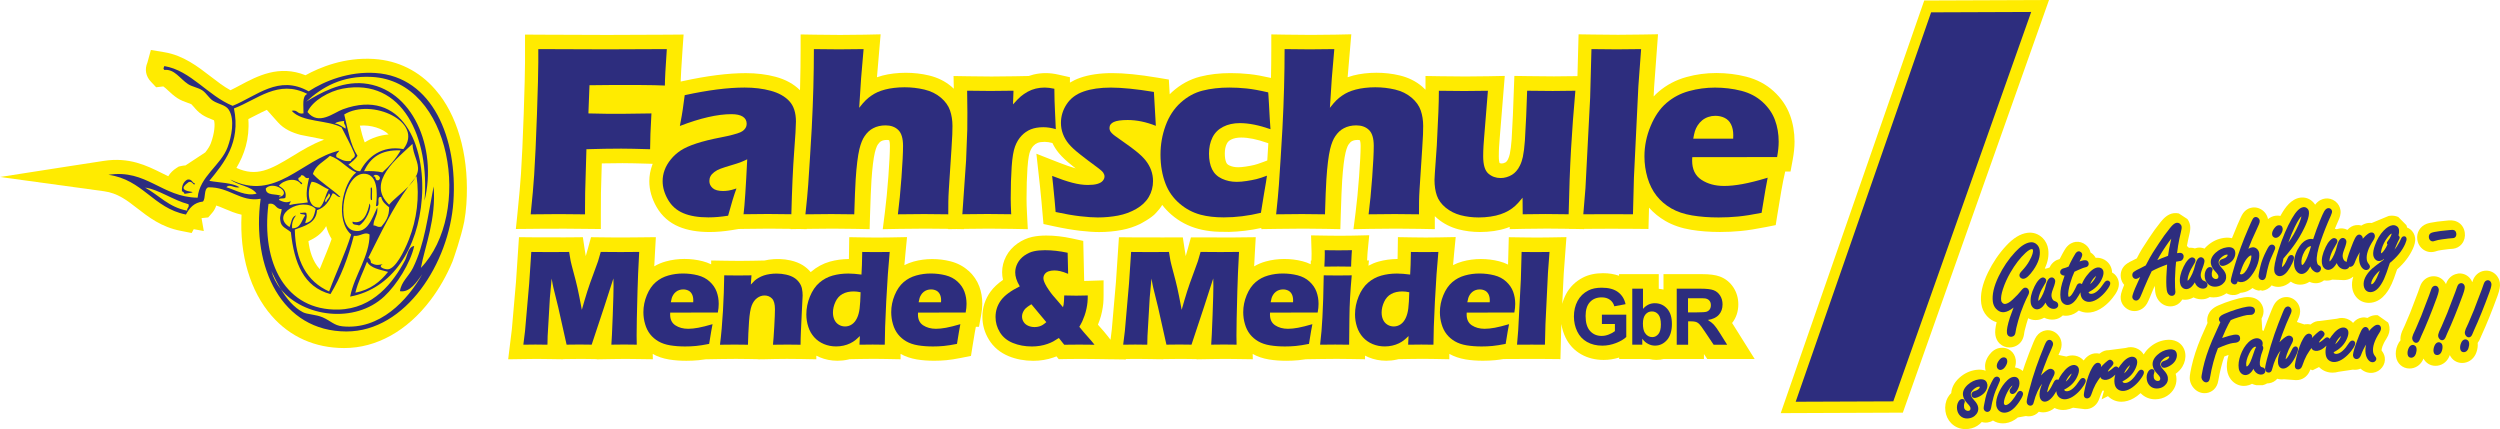 <?xml version="1.0" encoding="UTF-8"?>
<svg id="Ebene_2" data-name="Ebene 2" xmlns="http://www.w3.org/2000/svg" viewBox="0 0 708.66 121.66">
  <defs>
    <style>
      .cls-1 {
        fill-rule: evenodd;
      }

      .cls-1, .cls-2 {
        fill: #2d2d7e;
      }

      .cls-3 {
        fill: #ffeb00;
      }
    </style>
  </defs>
  <g id="Ebene_1-2" data-name="Ebene 1">
    <g>
      <g>
        <path class="cls-3" d="m490.96,91.6c1.18-1.47,1.79-3.31,1.79-5.33,0-1.73-.45-3.31-1.33-4.7-.94-1.48-2.28-2.58-3.89-3.18-1.26-.47-2.89-.68-5.13-.68h-10.86v4.37c-.44-.1-.88-.18-1.34-.22v-4.15h-11.26v.46c-1.34-.48-2.86-.73-4.55-.73-2.17,0-4.09.42-5.68,1.24-2.08,1.07-3.69,2.64-4.78,4.66-.47.88-.83,1.81-1.09,2.8l.42-8.57.77-10.35-4.51.08c-1.37.03-2.65.04-3.8.04-.89,0-2.23-.01-3.97-.04l-4.06-.06-.21,7.76c-.79-.4-1.63-.71-2.53-.94-3.29-.84-7.02-.88-10.44.07-.92.25-1.79.6-2.62,1.02.1-1.18.19-2.3.3-3.35l.45-4.6-4.62.09c-1.28.02-2.57.04-3.84.04-.99,0-2.26-.01-3.8-.04l-4.12-.07-.06,4.12c0,.74-.02,1.43-.04,2.07-1.91.02-3.72.27-5.4.74-1,.28-1.95.68-2.85,1.17l.13-1.48h-.51s.09-1.75.09-1.75c.01-.22.03-.48.06-.8l.45-4.61-4.63.11c-1.05.02-2.3.04-3.72.04-1.04,0-2.33-.01-3.84-.04l-4.3-.07.13,4.3c.01.39.02.69.02.92,0,.51-.01,1.15-.04,1.92h-.19s-.02,1.04-.02,1.04c-.73-.35-1.51-.64-2.33-.85-3.29-.84-7.02-.88-10.44.07-1.16.32-2.25.78-3.26,1.38.06-1.23.13-2.52.2-3.87l.25-4.39-4.4.05c-.62,0-1.2.01-1.75.02h0c-.62,0-1.19.01-1.71.01h0s-4.37-.02-4.37-.02h0c-.46.01-.92,0-1.38,0h-4.77s-.82,3.01-.82,3.01c-.27,1.01-.49,1.77-.65,2.28-.08-.47-.18-1.08-.29-1.81l-.53-3.48h-4.68s0,0,0,0c-.6,0-1.15.01-1.66.02v-.02h-5.21c-.48,0-1,0-1.54,0h0c-.37,0-.74,0-1.13-.01l-3.89-.04-.85,12.73-1.17,13.39-.36,2.94-.91-1.16c-.62-.79-1.34-1.64-2.15-2.53-.17-.19-.34-.38-.51-.58.16-.38.31-.79.47-1.25.28-.78.51-1.61.68-2.45.17-.82.29-1.59.36-2.3.06-.68.09-1.45.09-2.33v-4.24l-4.24.14c-.43.01-.85.03-1.26.03l-.26-11.35-3.16-.69c-2.52-.55-4.99-.83-7.32-.83-1.46,0-2.8.13-4,.39-1.44.32-2.84.94-4.14,1.85-1.39.98-2.48,2.19-3.23,3.61-.76,1.44-1.15,2.97-1.15,4.54,0,.71.08,1.44.25,2.19-1.5,1.03-2.66,2.13-3.53,3.32-1.53,2.1-2.31,4.5-2.31,7.13,0,2.3.62,4.48,1.85,6.49,1.29,2.11,3.19,3.69,5.63,4.69,2.11.86,4.45,1.3,6.95,1.3.99,0,1.98-.08,2.94-.24.98-.16,1.92-.4,2.8-.71.29-.1.56-.21.83-.31l.64.8,2.03-.04c1.29-.03,2.68-.04,4.12-.04,1.08,0,2.54.01,4.33.04l3.52.05v.02s.81-.01.81-.01l4.27.06-.1-.13c1.47-.02,2.52-.03,3.14-.03.48,0,1.59.01,3.33.04l2.21.03v.02s.67-.01.67-.01l1.19.02v-.04s1.48-.02,1.48-.02c1.07-.02,1.97-.03,2.67-.03h1.92c.61,0,1.41.02,2.39.03l1.13.02v.06s4.57-.08,4.57-.08c1.41-.03,2.61-.04,3.57-.04.67,0,1.84.01,3.5.04l4.26.06-.03-1.51c1.34.76,2.89,1.29,4.62,1.57,1.5.25,3.14.37,4.89.37,1.16,0,2.33-.05,3.47-.16.63-.06,1.33-.15,2.09-.27l4.49-.07c1.74-.03,3.17-.04,4.23-.04s2.38.01,3.87.04l4.18.07v-1.03c.32.17.64.32.97.46,1.57.66,3.27.99,5.04.99,1.02,0,2.03-.11,3-.33.15-.03.3-.07.45-.11l3.23-.06c1.43-.03,2.67-.04,3.67-.04.88,0,2.01.01,3.35.04l4.19.08v-1.53c1.34.76,2.9,1.29,4.63,1.58,1.5.25,3.14.37,4.89.37,1.16,0,2.33-.05,3.47-.16.71-.07,1.49-.17,2.37-.32l8.41-.04c1.09,0,2.32,0,3.68.02l4.04.04.26-9.81v-.16c.21,1.34.6,2.62,1.18,3.83.99,2.06,2.49,3.68,4.47,4.79,1.85,1.05,3.99,1.58,6.36,1.58,1.47,0,2.94-.23,4.38-.68v.41h8.5c.67.17,1.35.26,2.03.26.73,0,1.44-.09,2.12-.26h11.38v-1.4l.94,1.4h13.44l-5.87-9.37c-.18-.3-.36-.57-.53-.83Z"/>
        <g>
          <path class="cls-3" d="m274.56,76.8c-1.42-1.31-3.15-2.22-5.14-2.73-3.29-.84-7.02-.88-10.44.07-.92.25-1.79.6-2.62,1.02.1-1.18.19-2.3.3-3.35l.45-4.6-4.62.09c-1.28.02-2.57.04-3.84.04-.99,0-2.26-.01-3.8-.04l-4.12-.07-.06,4.12c0,.74-.02,1.43-.04,2.07-1.91.02-3.72.27-5.4.74-1.96.56-3.74,1.52-5.29,2.86-.04.04-.08.08-.13.12-.64-.76-1.39-1.42-2.25-1.96-.98-.6-2.14-1.06-3.46-1.36-2.01-.46-4.21-.51-6.17-.21-.41.06-.8.14-1.19.23l-3.45.07c-1.15.02-2.38.04-3.65.04-1.1,0-2.42-.01-3.92-.04l-4.13-.07v1.09c-.77-.37-1.57-.67-2.43-.89-3.29-.84-7.02-.88-10.44.07-1.16.32-2.25.78-3.26,1.38.06-1.23.13-2.52.2-3.87l.25-4.39-4.4.05c-1.32.02-2.48.03-3.47.03h-4.37c-.98,0-1.97-.02-2.96-.03l-3.18-.04-.84,3.07c-.27,1.01-.49,1.77-.65,2.28-.08-.47-.18-1.08-.29-1.81l-.53-3.54-3.58.04c-.2,0-.39,0-.57,0h0c-.8,0-1.53.02-2.18.02v-.02s-5.21,0-5.21,0h0c-.81,0-1.7,0-2.68-.01l-3.89-.04-.85,12.73-1.17,13.39-1.04,8.5,4.72-.07c1.61-.03,2.75-.04,3.4-.04.48,0,1.59.01,3.33.04l2.21.03v.02s.67-.01.67-.01l1.19.02v-.04s1.48-.02,1.48-.02c1.07-.02,1.97-.03,2.67-.03h1.92c.61,0,1.41.02,2.39.03l1.13.02v.06s4.57-.08,4.57-.08c1.41-.03,2.61-.04,3.57-.04.67,0,1.84.01,3.5.04l4.26.06-.03-1.51c1.34.76,2.89,1.29,4.62,1.57,1.5.25,3.14.37,4.89.37,1.16,0,2.33-.05,3.47-.16.61-.06,1.28-.15,2.02-.26l4.49-.08c1.47-.03,2.85-.04,4.11-.04,1.19,0,2.42.01,3.67.04l2.63.05v.04s1.04-.02,1.04-.02h.43s3.16-.07,3.16-.07c2.12-.04,4.67-.06,7.65,0l4.19.08v-1.03c.31.16.63.32.95.45,1.57.66,3.27.99,5.04.99,1.02,0,2.03-.11,3-.33.15-.03.3-.07.45-.11l3.23-.06c1.43-.03,2.67-.04,3.67-.04.88,0,2.01.01,3.35.04l4.19.08v-1.53c1.34.76,2.9,1.29,4.63,1.58,1.5.25,3.14.37,4.89.37,1.16,0,2.33-.05,3.47-.16,1.16-.11,2.53-.32,4.17-.65l2.8-.56.45-2.82c.57-3.57.82-4.89.92-5.37v-.06s.9,0,.9,0l.62-3.35c.21-1.14.32-2.22.32-3.2,0-1.71-.28-3.35-.84-4.86-.62-1.68-1.65-3.19-3.05-4.48Z"/>
          <path class="cls-3" d="m507.37,32.58c-.92-2.51-2.47-4.77-4.6-6.72-2.14-1.96-4.76-3.35-7.78-4.12-2.69-.69-5.54-1.04-8.48-1.04s-5.72.38-8.47,1.14c-2.98.82-5.65,2.23-7.94,4.2-.47.4-.91.84-1.35,1.3l.13-2.66,1.11-14.97-4.51.08c-2.46.05-4.76.07-6.83.07-1.6,0-4-.02-7.12-.07l-4.06-.06-.32,11.85h-.34c-2.09.05-4.22.07-6.32.07-1.89,0-4.31-.02-7.2-.07l-4.02-.06-.42,11.15c-.15,3.26-.28,5.59-.36,6.89-.12,1.66-.3,3.03-.51,4.06-.11.53-.28,1.03-.5,1.5-.16.33-.3.52-.4.63-.1.11-.19.19-.29.26-.19.11-.38.19-.58.25-.18.05-.34.08-.5.08-.3,0-.48-.05-.64-.14-.07-.22-.21-.78-.21-1.89,0-.24,0-.7.02-1.39,0-.43.05-1.44.24-3.8l1.43-17.6-4.54.09c-2.37.04-4.58.07-6.58.07s-4.4-.02-7.17-.07l-4.18-.07v3.89c-.31-.31-.63-.62-.97-.91-1.77-1.5-3.91-2.56-6.35-3.14-2.12-.51-4.34-.76-6.59-.76-1.16,0-2.31.07-3.42.2-1.13.14-2.19.33-3.15.58-.56.15-1.09.31-1.59.49l1.04-12.17-4.57.1c-2.14.04-4.46.07-6.91.07-1.82,0-4.19-.02-7.03-.07l-4.17-.07v4.17c0,2.65-.03,5.39-.09,8.17-2.41-.55-4.42-.91-6.14-1.09-1.78-.19-3.57-.28-5.33-.28-3.1,0-5.99.34-8.6,1-2.93.75-5.62,2.22-7.99,4.37-.22.2-.44.42-.65.63l-.24-4.17-3.24-.54c-5.21-.87-9.42-1.29-12.85-1.29s-6.55.45-9.1,1.35c-1.03.36-1.98.82-2.85,1.35v-1.53s-3.18-.72-3.18-.72c-1.3-.3-2.53-.45-3.66-.45-1.19,0-2.36.14-3.48.41-.46.11-.92.25-1.36.41l-4.05.08c-2.41.04-4.59.07-6.48.07-1.62,0-3.81-.02-6.52-.07l-4.26-.07.07,3.6c-.22-.21-.45-.42-.68-.62-1.77-1.5-3.91-2.56-6.35-3.14-2.12-.51-4.34-.76-6.59-.76-1.16,0-2.31.07-3.42.2-1.13.14-2.19.33-3.15.58-.56.15-1.09.31-1.59.49l1.04-12.17-4.57.1c-2.14.04-4.46.07-6.91.07-1.82,0-4.19-.02-7.03-.07l-4.17-.07v4.17c0,3.44-.05,7.04-.15,10.69,0,.31-.02.64-.03.95-1.75-1.75-4.06-3.03-6.88-3.79-2.58-.7-5.44-1.05-8.48-1.05-5.01,0-11.02.76-17.86,2.26l-.6.13c.05-1.48.18-4.13.52-8.9l.31-4.43-4.44.04c-5.43.05-11.21.07-17.19.07s-12.4-.02-19.18-.07l-4.14-.03v7.91c0,2.45-.13,7.35-.37,14.56-.25,7.2-.51,12.94-.78,17.04-.18,2.76-.51,6.47-.98,11.03l-.47,4.57,4.6-.04c.63,0,1.22-.01,1.78-.02h0s0,0,0,0c.46,0,.89,0,1.3-.01h0s4.54,0,4.54,0v-.03c.15,0,.27,0,.34,0l11.53.11v-4.15l.03-6.03.24-8.42c2.07-.04,4.03-.07,5.87-.07,1.72,0,4.43.06,8.06.17l.5.02c-.05.12-.1.24-.14.36-.54,1.48-.82,3.02-.82,4.57,0,2.48.7,4.95,2.08,7.34,1.47,2.55,3.6,4.42,6.33,5.56,2.38,1,5.3,1.5,8.67,1.5,1.97,0,4.07-.18,6.25-.53l2-.33,1.81-.03c2.4-.04,4.68-.07,6.79-.07s4.06.02,6.11.06v.08s2.32-.04,2.32-.04l2.27.05v-.08s.05,0,.05,0c2.86-.05,5.31-.07,7.3-.07s4.12.02,6.4.07l4.07.08.12-4.06c.13-4.42.27-7.7.4-9.73.24-3.55.56-6.23.96-7.91.37-1.53.74-2.13.85-2.28l.03-.05c.3-.44.61-.75.94-.92.43-.23.96-.34,1.61-.34.18,0,.47.01.65.1.06.19.19.67.19,1.63,0,1.83-.15,4.71-.43,8.56-.29,3.88-.62,7.35-1,10.3l-.6,4.71,4.75-.09c2.49-.05,4.97-.07,7.37-.07,2.03,0,4.18.02,6.42.06v.09s2.34-.04,2.34-.04l2.18.04v-.08c2.5-.04,4.86-.07,7.03-.07s4.42.02,6.61.07l4.42.09-.23-4.41c-.09-1.67-.13-3.09-.13-4.21,0-3.28.09-6.22.26-8.74.21-3.02.56-4.22.71-4.6.26-.69.59-1.26.98-1.67.36-.38.74-.65,1.18-.83.49-.2,1.19-.3,2.01-.3.65,0,1.39.12,2.19.33.49,1.02,1.1,1.98,1.84,2.87.91,1.11,2.17,2.28,3.84,3.6.3.23.6.47.92.72-1.35-.38-2.96-.94-4.8-1.66l-6.34-2.49,1.02,9.22c.2,1.89.35,3.4.44,4.48.09,1.12.18,2.19.28,3.21l.27,3.01,2.95.64c2.77.6,5.25,1.02,7.38,1.27,2.18.25,3.96.37,5.46.37,2.22,0,4.4-.2,6.5-.61,1.77-.34,3.46-.9,5.05-1.66,0,0,3.34-1.7,4.58-3.18.67-.69,1.25-1.43,1.74-2.24.77,1,1.64,1.93,2.63,2.78,2.22,1.91,4.77,3.25,7.58,4,1.41.38,2.95.64,4.62.77,0,0,2.16.13,4.09.1,3.01-.07,6.09-.45,9.19-1.12l-.04.33,4.65-.07c2.86-.05,5.31-.07,7.3-.07s4.12.02,6.4.07l4.07.08.12-4.06c.13-4.42.27-7.7.4-9.73.24-3.55.56-6.23.96-7.91.37-1.53.74-2.13.85-2.28l.03-.05c.3-.44.61-.75.94-.92.43-.23.96-.34,1.61-.34.18,0,.47.01.65.1.06.19.19.67.19,1.63,0,1.83-.15,4.71-.43,8.56-.29,3.88-.62,7.35-1,10.3l-.6,4.71,4.75-.09c2.49-.05,4.97-.07,7.37-.07,2.13,0,4.4.02,6.75.07l4.19.08v-3.68c.27.27.56.53.86.77,1.68,1.38,3.64,2.37,5.82,2.95,1.94.51,4.02.77,6.17.77,1.31,0,2.63-.1,3.91-.28,1.33-.2,2.54-.48,3.61-.85.29-.1.57-.2.85-.32v.64s4.17-.09,4.17-.09c2.15-.04,4.3-.07,6.4-.07,1.64,0,3.74.02,6.22.06v.03s1.15,0,1.15,0l3.17.06v-.07s7.6-.04,7.6-.04c1.93,0,4.09.01,6.59.03l4.04.04.16-6.04c1.31,1.47,2.87,2.74,4.64,3.77,2.08,1.2,4.54,2.05,7.31,2.5,2.5.41,5.25.62,8.18.62,1.97,0,3.95-.09,5.88-.28,1.93-.18,4.32-.56,7.1-1.11l2.8-.56.45-2.82c1.03-6.42,1.48-8.84,1.67-9.73l.57-2.63h1.51s.62-3.36.62-3.36c.34-1.84.52-3.56.52-5.11,0-2.67-.44-5.21-1.3-7.56Zm-148.14,12.91l-1.17.44c-1.31.5-2.1.73-2.53.83-.67.16-1.48.32-2.41.46-.85.13-1.58.19-2.15.19-.94,0-1.75-.17-2.49-.51-.53-.25-.71-.51-.84-.76-.3-.61-.45-1.51-.45-2.62s.19-2.02.55-2.75c.26-.53.63-.89,1.21-1.19.77-.39,1.74-.59,2.88-.59,2.04,0,4.5.5,7.32,1.49l.38.13c-.1,1.69-.2,3.31-.3,4.88Z"/>
        </g>
      </g>
      <g>
        <polygon class="cls-3" points="539.39 116.97 580.82 0 545.45 .14 504.77 117.11 539.39 116.97"/>
        <path class="cls-3" d="m600.58,79.92c-.11-.73-.45-1.42-.98-1.98l-.21-.21c-.22-.19-.45-.35-.69-.48,0-.17-.02-.33-.04-.5-.19-1.31-.91-2.4-2.05-3.08l-.1-.06c-.77-.42-1.61-.6-2.47-.53-.34-.63-.84-1.15-1.44-1.5-.18-.84-.66-1.61-1.35-2.16-.84-.68-1.86-.99-2.91-.85-.73.1-1.8.48-2.73,1.71l-.03.05c-.22.31-.48.74-.92,1.54-.31.57-.59,1.09-.82,1.56-.63.19-1.02.34-1.4.62-.67.47-1.16,1.08-1.45,1.76l-.44.17c-.2.03-.43.09-.69.18-.08-.02-.15-.04-.23-.06.88-1.86,1.2-3.68.96-5.44-.17-1.23-.71-2.32-1.55-3.17-1.19-1.19-2.74-1.72-4.36-1.49-2,.27-3.97,1.47-6.02,3.68-2.04,2.2-3.77,4.75-5.14,7.56-1.64,3.38-2.26,6.28-1.9,8.86.19,1.34.72,2.51,1.6,3.49.79.87,1.73,1.46,2.75,1.75-.38,1.54-.49,2.69-.35,3.64.13.91.53,1.73,1.16,2.37l.08.07c.74.7,1.71,1.08,2.73,1.08.19,0,.37-.01.56-.04,1.32-.18,2.42-.91,3.04-2.03.33-.6.53-1.29.62-2.14,0-.05.07-.56.59-2.39.16-.58.33-1.14.51-1.69.64.34,1.34.52,2.07.52.21,0,.42-.01.64-.04.52-.07,1.16-.24,1.82-.63.92.46,1.92.63,2.94.5.91-.12,1.72-.52,2.34-1.14.29.06.58.09.88.09.22,0,.44-.02.66-.05,1.23-.17,2.22-.75,3-1.44.76.39,1.6.6,2.49.6.26,0,.53-.02.8-.05,1.22-.16,2.43-.68,3.61-1.53.98-.71,1.87-1.57,2.66-2.57,1.07-1.34,2.02-2.82,1.77-4.53Z"/>
        <path class="cls-3" d="m684.59,67.4c-.13-.98-.62-1.83-1.38-2.41-.26-.2-.55-.36-.86-.48-.06-.24-.13-.46-.22-.68l-2.3-2.32c-.77-.34-1.61-.46-2.46-.34-.1.01-.19.04-.29.05l-4.78,1.99c-.34-.04-.69-.04-1.05,0-.63.09-1.24.31-1.89.73-.5-.15-1.03-.19-1.56-.12-.92.13-1.72.58-2.4,1.34-.58-.3-1.22-.45-1.86-.42l-.42.04c-.21.03-.46.09-.74.19-.18-.06-.35-.1-.53-.13.32-.77.65-1.54.99-2.3.39-.84.76-1.84.6-2.97-.14-.95-.63-1.82-1.4-2.45l-.11-.09c-.84-.62-1.85-.89-2.85-.75-.8.11-1.89.51-2.82,1.74-.22-.36-.5-.68-.83-.97-.92-.83-2.11-1.19-3.36-1.03-2.62.36-4.32,2.84-5.37,4.67-.09.16-.19.34-.28.51-.44-.09-.91-.12-1.4-.05-.78.11-1.49.43-2.12.95-.16-.83-.56-1.57-1.15-2.14-.91-.88-2.12-1.3-3.32-1.13-.72.1-2.05.51-2.94,2.17-.12.21-.36.68-1.28,2.8-.54,1.24-1.05,2.48-1.53,3.72-.69-.17-1.45-.2-2.27-.09h0c-1.77.24-3.38,1.01-4.78,2.28-.28.25-.52.51-.73.76-.5-.21-1.04-.31-1.58-.29l-.47.05c-.2.03-.44.09-.7.18-.53-.17-1.1-.23-1.67-.16-.17-.2-.36-.38-.57-.54.2-1.08.41-2.11.64-3.04.29-1.14.37-1.93.28-2.65v-.05c-.11-.69-.37-1.33-.78-1.88l-2.43-1.59c-.47-.11-.97-.13-1.47-.07-1.67.23-2.83,1.45-3.65,2.46-1.17,1.44-2.3,3-3.35,4.62-1.95,2.94-2.47,3.85-2.7,4.3-.34.66-.58,1.11-.75,1.43-.15.08-.33.16-.53.26-1.18.54-1.97.99-2.54,1.44-1.12.88-1.66,2.28-1.45,3.75.11.77.44,1.48.95,2.05,0,0,0,0,0,0,0,0,0,.02-.01.03-.87,2.12-1.1,3.06-.96,4.07.14.97.65,1.84,1.43,2.46.7.57,1.55.88,2.44.88.18,0,.36-.01.54-.04.87-.12,2.47-.64,3.4-2.83.23-.52.39-.89.5-1.15l.55-1.35c.26-.62.51-1.21.76-1.77.03.63.08,1.2.15,1.72.13.94.46,1.75.97,2.41.94,1.23,2.38,1.84,3.86,1.64,1.02-.14,1.92-.66,2.53-1.47.11-.14.2-.29.29-.44.24.04.49.07.74.07.21,0,.41-.01.63-.04.52-.07,1.15-.24,1.82-.63.92.46,1.92.63,2.95.5.6-.08,1.16-.29,1.65-.6.35.06.71.1,1.07.1.29,0,.58-.02.88-.06.2-.03.39-.06.58-.11.19-.04.69-.2.69-.2.55-.19,1.06-.46,1.53-.8.72.41,1.53.58,2.35.48h.09c.58-.1,1.11-.31,1.56-.62.15,0,.31-.02.46-.04,1.06-.14,2.04-.59,2.94-1.31.51.39,1.11.63,1.75.73.16.03.51-.11.51-.11l.49.13s.07,0,.1,0c.88-.12,1.85-.58,2.55-1.5.76.37,1.62.51,2.47.39,1.07-.15,2.06-.63,2.96-1.45.78.56,1.68.86,2.63.86.21,0,.42-.01.63-.04.78-.11,1.46-.39,2.03-.77.9.42,1.71.45,2.29.37.68-.09,1.31-.36,1.84-.78.25.04.5.07.76.07.21,0,.43-.01.64-.04.29-.04.61-.12.96-.24l3.31.14c.16,0,.32-.02.48-.04.77-.1,1.46-.41,2.04-.87.04-.01.08-.03.12-.04-.35,1.03-.46,2.08-.31,3.13.12.9.45,1.72,1,2.45.9,1.18,2.23,1.82,3.72,1.82.23,0,.47-.02.71-.05,3.49-.47,5.2-4.14,5.77-5.35.39-.83.87-2.14,1.52-4.09,2.03-1.78,3.54-3.76,4.5-5.91.39-.89.76-1.95.6-3.06Z"/>
        <path class="cls-3" d="m685.99,69.83c.77,1.04,1.92,1.63,3.17,1.63.18,0,.35-.01.53-.04.35-.05.71-.14,1.2-.31.01,0,.33-.12,1.31-.25,1.9-.26,2.35-.29,2.41-.29h.06c.29-.02.52-.03.73-.06.94-.12,1.79-.59,2.39-1.3l.09-.12c.68-.88.97-2,.8-3.14-.19-1.4-.99-2.53-2.16-3.08-1.05-.51-2.15-.45-2.98-.33-.2.03-.66.08-1.4.15-.44.04-.82.08-1.14.12h-.02c-1.88.26-2.62.45-3.13.64-1.85.71-2.91,2.5-2.63,4.46.09.71.36,1.37.77,1.92Z"/>
        <path class="cls-3" d="m583.5,100.61c.09-.2.18-.39.27-.58.53-1.07.72-2.04.58-2.99-.12-.85-.5-1.61-1.08-2.22-.88-.92-2.08-1.35-3.31-1.18-1.07.16-2.02.75-2.66,1.65-.3.42-.57.95-.88,1.71-.9,2.16-1.71,4.29-2.42,6.3-.21.58-.42,1.2-.62,1.86-.61-.54-1.37-.89-2.22-1,.26-.74.33-1.49.23-2.22-.32-2.21-2.22-3.64-4.43-3.33-1.19.17-2.23.84-3.07,1.97-1.2,1.6-1.29,3.03-1.15,3.97.03.18.07.36.12.53-.8-.29-1.72-.37-2.73-.23h0c-1.76.24-3.36,1-4.77,2.28-1.62,1.49-2.16,3.03-2.25,4.3-.34.3-.66.7-.95,1.2-.66,1.16-.9,2.53-.7,3.96.18,1.29.73,2.44,1.61,3.35,1.08,1.11,2.5,1.7,4.08,1.7.29,0,.59-.02.89-.06,1.2-.16,2.26-.63,3.12-1.37.22-.18.42-.38.6-.58.36.11.73.17,1.1.17.18,0,.37-.01.55-.04.5-.07,1.03-.25,1.52-.56.82.53,1.77.81,2.79.81.26,0,.52-.02.79-.05,1.23-.17,2.38-.7,3.47-1.62l2.26-.41c.44.09.9.11,1.36.05.8-.11,1.68-.51,2.34-1.27.58.17,1.21.22,1.86.13.91-.13,1.78-.53,2.6-1.19.74.37,1.56.57,2.42.57.28,0,.56-.02.84-.06.66-.1,1.32-.3,1.97-.59l3.37.42c.24,0,.48,0,.73-.04,1.56-.22,2.81-1.33,3.35-2.96.29-.87.6-1.63.91-2.25.14.01.28.01.42,0l-.68,2.46,1.81-.91c.08.09.17.17.24.24.98.88,2.23,1.35,3.56,1.35.28,0,.56-.02.84-.06,1.21-.17,2.42-.69,3.58-1.54.35-.26.69-.55,1.02-.85.03.03.05.06.08.09,1.08,1.09,2.49,1.67,4.05,1.67.3,0,.61-.02.93-.07,1.19-.17,2.24-.64,3.12-1.39,1.52-1.3,2.21-3.08,1.93-5.04-.04-.25-.09-.49-.17-.73.8-.58,1.44-1.25,1.9-2.01.72-1.21,1-2.52.82-3.81-.21-1.47-1.07-2.68-2.32-3.31-.92-.47-2.03-.62-3.29-.45h0c-1.76.25-3.35,1.02-4.74,2.31-.64.6-1.1,1.2-1.44,1.79-.36-.61-.87-1.12-1.51-1.49l-.07-.04c-.84-.46-1.79-.64-2.73-.5-.28.04-.55.11-.82.19l-4.79.63c-.19,0-.38,0-.57.03-.85.12-1.46.51-2.03.95-.47-.11-.95-.14-1.44-.07-1.49.21-2.47,1.21-3.05,2-.29-.33-.64-.62-1.03-.85l-.06-.04c-.83-.46-1.77-.63-2.74-.5-.36.05-.72.15-1.07.28"/>
        <path class="cls-3" d="m677.32,92.66c-.07-.44-.19-.85-.37-1.22l-2.94-2.08c-.33-.04-.68-.03-1.03.02-.63.09-1.24.32-1.88.74-.51-.15-1.03-.19-1.55-.11-.99.14-1.84.65-2.54,1.52-.28-.31-.61-.59-.99-.81l-.09-.05c-.84-.46-1.79-.63-2.73-.5-.27.04-.54.1-.8.18l-4.82.64c-.19,0-.38,0-.57.03-.86.11-1.48.51-2.02.93l-.04.03c-.47-.11-.96-.14-1.45-.07-.1.01-.19.04-.29.06l-2.12-.7c.1-.22.19-.43.29-.64.53-1.09.72-2.06.58-3.01-.12-.82-.49-1.58-1.06-2.18-.88-.94-2.09-1.38-3.31-1.2-1.08.15-2.03.74-2.7,1.68-.29.41-.56.94-.87,1.69-.89,2.16-1.69,4.24-2.38,6.19-.12-.07-.24-.14-.37-.19l-.2-3.32c.47-.8.66-1.71.52-2.64-.22-1.51-1.61-3.91-5.47-3.36-.87.12-2.01.4-3.48.86-1.27.39-2.56.87-3.81,1.42-3.34,1.43-3.24,3.97-3.13,4.72.01.09.03.18.05.26-.64,1.41-1.24,2.76-1.8,4.05-1.27,3-2.19,5.82-2.75,8.4-.51,2.37-.55,3.03-.45,3.7.12.83.49,1.62,1.07,2.28.82.95,1.93,1.47,3.09,1.47.19,0,.38-.01.56-.04,1.39-.19,3-1.23,3.35-3.57.43-2.54,1-4.81,1.7-6.79.49-.2.88-.34,1.2-.45-.47,1.57-.61,3.04-.41,4.39.15,1,.52,1.88,1.12,2.63.93,1.15,2.22,1.77,3.62,1.77.22,0,.45-.02.68-.05.47-.07,1.04-.22,1.63-.55.38.18.79.31,1.2.39h1.84c.45-.1.87-.27,1.25-.5.18,0,.36-.01.54-.04.93-.13,1.74-.59,2.33-1.28.59.18,1.22.23,1.87.14l3.41.25c.24,0,.49,0,.74-.04,1.55-.23,2.8-1.33,3.35-2.96l.68.19,1.79-.9c.09.09.17.18.26.25.99.88,2.23,1.34,3.56,1.34.28,0,.56-.02.84-.06.3-.04.6-.11.9-.19l4.03-.6c.38.06.77.06,1.16,0,.28-.04.64-.12,1.02-.29.99.93,2.25,1.36,3.54,1.17,1.03-.15,1.94-.68,2.57-1.52.64-.82.9-1.82.76-2.81-.1-.7-.41-1.36-.91-1.98,0-.41.14-1.44,1.4-3.4.71-1.1.98-2.21.83-3.3Z"/>
        <path class="cls-3" d="m696.67,77.58h0c-1.55.22-2.79,1.31-3.32,2.92v.04c-.18-.36-.41-.7-.69-1-.86-.93-2.08-1.37-3.35-1.2h-.01c-1.56.22-2.8,1.31-3.34,2.96-.16.5-.33.98-.51,1.45-.18.46-.43,1.09-.73,1.91-1.07,2.85-1.39,3.67-1.49,3.91-.51,1.21-1.03,2.42-1.55,3.65-.61,1.3-.71,1.52-.76,1.65-.39.97-.55,1.79-.47,2.6-.31.36-.61.81-.84,1.38-.45,1.07-.6,2.14-.44,3.2.3,2.03,1.9,3.41,3.84,3.41.19,0,.39-.01.59-.04,1.53-.22,2.77-1.26,3.37-2.78.66,1.27,1.93,2.06,3.4,2.06.19,0,.39-.01.59-.04,1.62-.23,2.92-1.37,3.47-3.01.63,1.37,1.95,2.24,3.48,2.24.19,0,.39-.01.59-.04,1.63-.23,2.94-1.38,3.5-3.06.3-.88.41-1.75.33-2.6.3-.38.58-.85.8-1.45l.03-.07s.06-.17.27-.63c1.39-3.01,2.91-6.76,4.52-11.16.61-1.68.81-2.76.67-3.72v-.05c-.13-.81-.49-1.54-1.03-2.14-.87-.95-2.1-1.39-3.38-1.21h0c-1.55.22-2.79,1.32-3.31,2.92v.04c-.04.09-.07.18-.1.26-.18-.44-.42-.85-.75-1.21-.87-.95-2.1-1.4-3.38-1.22Z"/>
        <path class="cls-3" d="m124.53,26.8l-1.21-1.49s-.02-.03-.04-.04c-4.49-5.14-10.44-8.1-17.23-8.55h0c-8.44-.56-15.49,2.42-19.45,4.61-7.52-3.03-13.63.22-18.64,2.89-.9.48-1.77.95-2.63,1.36-1.9-1.03-3.73-2.45-5.64-3.92-3.61-2.79-7.71-5.95-13.06-6.85l-3.86-.65-.98,3.58c-.82,1.9-.48,3.86.97,5.4l1.5,1.6,2.03-.24c.33.19.97.78,1.4,1.19.72.67,1.54,1.43,2.55,2.1,1.03.68,2.11,1.06,2.97,1.36.36.12.89.31,1.03.39.13.1.46.48.67.73.6.7,1.35,1.58,2.46,2.29.94.6,1.88.97,2.63,1.27.21.08.46.18.66.27.36,1.1.15,3.68-.88,6.48-.31.85-.88,1.71-1.58,2.61l-5.61,3.7c-.42.02-.82.08-1.18.16l-.73.16-.63.4c-.99.62-1.78,1.42-2.36,2.35-.6-.28-1.21-.59-1.83-.9-4.32-2.14-9.21-4.57-16.46-3.45l-7.53,1.16-1.96.3L0,50.17l29.47,4.04c3.91.54,6.47,2.53,9.45,4.85,3.19,2.48,6.81,5.3,12.28,6.37l3.13.62.59-1.09,2.85.53-.64-3.65c.07-.01.13-.02.2-.03l1.69-.18,1.11-1.28c.59-.67.94-1.41,1.17-2.1.79.26,1.6.6,2.49.98,1.37.58,2.91,1.24,4.68,1.63-.59,11.41,2.43,21.68,8.55,28.68,5.2,5.96,12.3,9.11,20.51,9.12h.02c9.16,0,17.87-4.84,24.52-13.64,2.48-3.28,4.57-6.98,6.2-10.89.35-.97,2.41-6.8,3.32-11.29.29-1.66.5-3.31.61-4.97.85-12.35-1.93-23.54-7.65-31.08Zm-57.5,20.78c2.17-3.67,3.77-8.15,3.37-13.83.71-.35,1.4-.7,2.08-1.06,1.15-.59,2.19-1.12,3.16-1.55l3.14,3.52c1.74,1.95,4.03,2.94,6.4,3.57l5.33,1.05c.5.09.98.19,1.44.3-.05.02-.1.04-.15.05l-.11-.04-.13.13c-3.12,1.16-5.9,2.86-8.61,4.52-6.32,3.87-10.24,5.97-15.94,3.35Zm24.13,27.41c-.18.43-.36.87-.54,1.3-2.05-2.29-2.87-5.22-3.19-7.94,1.81-.81,3.83-2.07,5.03-4.26.35,1.34.87,2.57,1.55,3.65-.86,2.43-1.84,4.79-2.86,7.25Zm12.23-34.62c-.56-1.38-.98-3.05-1.38-4.75,2.98-.3,6.54.81,8.15,2.5-2.45.19-4.75.96-6.77,2.24Z"/>
      </g>
    </g>
    <polygon class="cls-2" points="547.4 3.5 575.77 3.39 536.68 113.77 509.01 113.88 547.4 3.5 547.4 3.5"/>
    <g>
      <path class="cls-2" d="m575.15,82.57c-.05-.33-.18-.6-.41-.8-.21-.19-.47-.26-.75-.23-.35.05-.71.35-1.17.96-.43.58-1.2,1.38-2.27,2.39-.81.76-1.51,1.18-2.08,1.26-.34.05-.62-.06-.87-.32-.2-.2-.31-.42-.34-.67-.11-.77.06-1.84.49-3.18.51-1.57,1.21-3.13,2.09-4.66,1.36-2.36,2.83-4.27,4.36-5.67.85-.78,1.37-.98,1.65-1.02.12-.02.22,0,.3.05.07.04.1.1.12.18.07.48-.06,1.42-1.06,3.17-.52.92-1.24,1.88-2.16,2.84-.46.49-.66.9-.61,1.27.04.29.2.53.49.72.24.14.47.19.71.16.76-.1,1.64-.9,2.77-2.52,1.4-2.02,2-3.9,1.76-5.6-.09-.62-.34-1.14-.74-1.54-.55-.55-1.2-.78-1.94-.67-1.31.18-2.72,1.09-4.29,2.79-1.85,1.99-3.41,4.3-4.66,6.86-1.36,2.82-1.91,5.24-1.64,7.21.11.76.4,1.42.89,1.96.69.76,1.5,1.09,2.39.97.72-.1,1.5-.47,2.37-1.13.07-.05.14-.11.22-.17-.6,1.6-.93,2.49-1.03,2.82-.68,2.13-.96,3.58-.84,4.43.04.29.16.54.37.75.2.19.46.29.75.29.06,0,.12,0,.18-.01.53-.07.79-.35.91-.57.14-.25.23-.6.28-1.07.04-.33.19-1.09.67-2.83.44-1.6.96-3.12,1.56-4.53.52-1.23.91-2.08,1.16-2.53.31-.55.43-.99.38-1.35Z"/>
      <path class="cls-2" d="m576.65,81.33c-.85,1.74-1.19,3.27-1.01,4.54.07.47.24.87.5,1.19.34.41.78.63,1.27.63.08,0,.16,0,.25-.02.65-.09,1.24-.52,1.77-1.27.13-.18.26-.39.41-.63.21.57.52,1.01.93,1.31.52.38,1.07.53,1.65.45.31-.04.56-.17.75-.38.27-.29.29-.59.26-.79-.06-.41-.28-.72-.65-.87-.58-.23-.69-.32-.7-.33-.3-.3-.48-.68-.55-1.17-.06-.46.05-1.1.36-1.89.68-1.75.72-2.3.68-2.57-.03-.26-.17-.49-.39-.67-.27-.22-.54-.24-.72-.21-.38.05-.72.32-1,.79-.24.43-.41.9-.53,1.43-.19.85-.45,1.66-.79,2.39-.74,1.62-1.17,1.96-1.34,2.03-.04-.31,0-.9.39-1.99.28-.79.75-1.69,1.37-2.67.37-.56.5-.92.46-1.21-.03-.2-.14-.39-.34-.56-.22-.16-.45-.23-.69-.2-.33.05-.69.28-1.08.7-.45.48-.87,1.13-1.26,1.94Z"/>
      <path class="cls-2" d="m584.61,78.01c.19.09.4.12.63.11-.41,1.19-.62,1.82-.7,2.14-.46,1.62-.61,3.04-.45,4.2.08.6.27,1.04.57,1.36.4.41.87.63,1.38.63.08,0,.17,0,.25-.02,1.05-.14,2.02-1.04,2.98-2.73.18-.32.33-.59.46-.84,0,.18.02.36.04.53.09.66.34,1.18.73,1.55.46.42,1.02.63,1.66.63.14,0,.28,0,.43-.03.75-.1,1.52-.44,2.31-1.01.76-.55,1.47-1.23,2.1-2.03.9-1.13,1.25-1.83,1.18-2.32-.02-.15-.1-.29-.25-.44-.24-.21-.47-.23-.63-.21-.31.05-.61.28-.91.73-1.21,1.86-2.36,2.88-3.4,3.02-.4.05-.68-.02-.86-.22-.06-.06-.09-.14-.11-.23,1.76-.86,3.02-2.1,3.76-3.7.4-.86.55-1.55.47-2.12-.06-.44-.29-.78-.68-1.02-.3-.16-.61-.22-.94-.18-1.02.14-2.06.93-3.18,2.41-.59.78-1.02,1.56-1.31,2.33-.03-.03-.05-.05-.08-.08-.18-.13-.39-.18-.63-.16-.36.05-.64.31-.83.78-.25.56-.54,1.14-.88,1.72-.64,1.13-1.06,1.3-1.21,1.32-.05,0-.11,0-.14-.02-.01-.01-.06-.07-.09-.26-.11-.75.09-1.98.58-3.66.33-1.15.73-2.21,1.17-3.16.27-.13.55-.26.83-.39,1.55-.68,1.86-.77,1.91-.78h.06c.59-.14.77-.24.87-.32.28-.21.41-.53.36-.89-.09-.65-.58-.98-1.32-.88-.31.04-.74.16-1.28.35.04-.08.09-.17.14-.26.62-1.13.67-1.54.63-1.78-.02-.16-.1-.39-.37-.6-.23-.19-.46-.27-.71-.23-.28.04-.55.23-.82.59-.14.2-.37.58-.73,1.24-.56,1.02-.97,1.85-1.23,2.48-.33.15-.58.25-.74.3-.91.25-1.05.32-1.14.38-.51.35-.53.78-.5,1,.03.24.16.56.62.76Zm7.86,2.53c.31-.74.7-1.35,1.16-1.83.25-.26.43-.4.54-.48-.01.06-.04.13-.08.21-.27.63-.69,1.23-1.23,1.77-.11.11-.24.22-.4.33Z"/>
      <path class="cls-2" d="m618.84,73.32c.13-.26.18-.53.14-.78-.03-.24-.23-1-1.36-.85-.14.02-.3.04-.5.08.06-.57.16-1.29.3-2.16.23-1.34.49-2.61.78-3.78.19-.73.26-1.24.21-1.57-.04-.31-.19-.58-.45-.81-.29-.24-.63-.34-.99-.29-.51.07-1.09.53-1.81,1.43-1.11,1.36-2.18,2.84-3.19,4.39-1.42,2.14-2.25,3.46-2.55,4.04-.63,1.2-1.01,1.91-1.18,2.22-.37.22-.86.48-1.45.76-.94.43-1.58.78-1.94,1.07-.32.25-.47.64-.4,1.09.03.23.12.42.25.55.21.26.51.38.85.34.21-.03.44-.12.69-.28.13-.08.27-.16.42-.24-.03.06-.06.13-.09.2-.6,1.29-1.06,2.31-1.36,3.03-.74,1.81-.81,2.3-.77,2.56.04.26.18.48.37.63.19.17.42.25.66.25.05,0,.1,0,.14,0,.48-.06.87-.45,1.15-1.13.21-.48.37-.84.47-1.09l.56-1.38c.77-1.83,1.49-3.42,2.14-4.72,1.17-.64,2.64-1.28,4.37-1.9-.03.52-.08,1.17-.13,1.95-.16,2.28-.15,4.01.03,5.32.07.46.2.81.4,1.06.4.53.87.59,1.2.54.26-.04.48-.16.62-.35.2-.27.27-.66.19-1.19-.04-.26-.09-1.05-.09-3.26.1-2.45.21-4.08.32-4.86.22-.06.51-.12.87-.16.37-.05.49-.09.55-.12.24-.09.43-.28.57-.56Zm-3.36-5.67c-.02.07-.03.14-.05.21l-.16.74c-.23,1-.36,1.61-.4,1.93-.14.95-.25,1.61-.31,1.99-.91.33-1.58.58-1.9.72-.44.2-.82.36-1.14.5.74-1.44,1.87-3.22,3.37-5.33.2-.27.39-.52.59-.76Z"/>
      <path class="cls-2" d="m624.74,81.8c.3-.04.55-.17.74-.38.21-.23.31-.5.26-.8-.07-.52-.39-.75-.65-.86-.58-.23-.7-.32-.7-.33-.3-.3-.48-.68-.55-1.17-.06-.46.05-1.1.36-1.88.68-1.75.72-2.3.68-2.57-.03-.26-.17-.49-.39-.67-.21-.18-.46-.25-.72-.22-.38.05-.72.32-1,.8-.24.43-.42.92-.53,1.43-.19.86-.46,1.66-.79,2.4-.73,1.61-1.17,1.96-1.34,2.03-.04-.3,0-.89.39-1.98.28-.78.74-1.68,1.37-2.67.37-.56.5-.92.46-1.21-.02-.14-.09-.35-.35-.56-.22-.16-.45-.23-.69-.19-.34.05-.69.28-1.07.7-.44.47-.87,1.12-1.26,1.94-.85,1.74-1.19,3.27-1.01,4.54.07.47.23.87.5,1.19.34.41.78.62,1.28.62.08,0,.16,0,.24-.02.65-.09,1.24-.52,1.77-1.27.13-.18.26-.39.41-.63.21.58.52,1.02.93,1.3.52.38,1.07.54,1.65.46Z"/>
      <path class="cls-2" d="m625.83,80.44c.54.55,1.22.83,2.02.83.16,0,.33-.01.51-.04.65-.09,1.21-.33,1.68-.73.78-.65,1.1-1.47.97-2.43-.09-.63-.48-1.32-1.21-2.1-.67-.73-.85-1.21-.89-1.47-.07-.53.17-1.03.76-1.53.53-.47,1.03-.73,1.49-.8.19-.02.25.01.25.01,0,0,.03.03.04.11,0,.05.02.19-.19.42-.21.23-.45.4-.72.5-.89.33-.95.37-1.02.42-.32.24-.48.58-.43.96.08.57.51.87,1.12.78.34-.04.73-.18,1.19-.43.81-.44,1.4-.96,1.76-1.55.39-.65.54-1.29.45-1.93-.09-.69-.48-1.02-.78-1.18-.4-.2-.91-.26-1.59-.17-1.18.16-2.27.68-3.22,1.55-1.02.94-1.46,1.95-1.32,3.01.11.78.57,1.59,1.36,2.41.58.61.74.98.77,1.19.03.22,0,.39-.09.53-.06.1-.19.25-.51.29-.27.04-.51-.03-.76-.21-.28-.2-.44-.46-.49-.8-.06-.46-.03-.88.1-1.23.1-.23.13-.41.11-.56-.04-.31-.3-.65-.85-.58-.39.05-.73.32-.99.79-.35.62-.47,1.34-.36,2.15.1.7.38,1.3.83,1.77Z"/>
      <path class="cls-2" d="m632.34,79.64c.03.24.15.46.33.63.28.28.55.35.75.35.04,0,.08,0,.11,0,.32-.05.48-.21.56-.34.04-.07.1-.19.21-.52.11.06.23.1.35.13.3.09.62.11.96.06.87-.12,1.7-.69,2.48-1.69.9-1.15,1.55-2.36,1.94-3.61.35-1.16.47-2.1.37-2.89-.07-.47-.28-.87-.61-1.19-.39-.37-.87-.53-1.37-.46-.36.05-.72.19-1.09.41.55-1.52,1.33-3.34,2.33-5.44l.04-.08c.48-1.07.63-1.41.65-1.47.17-.39.23-.71.2-.99-.04-.27-.15-.49-.34-.67-.35-.34-.7-.38-.93-.34-.31.04-.58.27-.79.69-.16.28-.55,1.14-1.17,2.57-1.53,3.51-2.83,7.05-3.88,10.54-1.14,3.82-1.1,4.13-1.08,4.3Zm2.58-2.02l.05-.15c.14-.47.31-.98.52-1.52.42-1.11.89-1.99,1.39-2.61.57-.71.95-.9,1.17-.93.06,0,.1,0,.1,0,0,.01.02.05.03.13.02.15.01.46-.14,1.12-.15.62-.39,1.26-.71,1.92-.64,1.35-1.32,2.12-1.97,2.2-.08.01-.16,0-.25-.04h0c-.06-.03-.12-.06-.18-.11Z"/>
      <path class="cls-2" d="m640.24,78.5c.03.24.15.45.33.61.19.19.42.28.68.28.05,0,.09,0,.14,0,.35-.05.8-.28.95-1.12.19-1.08.44-2.14.73-3.16.26-.97.78-2.28,1.53-3.86.27-.52.37-.87.33-1.13-.03-.19-.12-.37-.29-.54-.21-.19-.46-.27-.75-.23h0c-.29.04-.55.21-.75.49-.16.21-.37.57-.66,1.15-.85,1.65-1.43,3.17-1.74,4.49-.52,2.25-.55,2.81-.52,3.03Z"/>
      <path class="cls-2" d="m644.43,67.18c.18.16.4.24.64.24.05,0,.1,0,.15-.01.49-.07.93-.4,1.33-1.01.4-.62.57-1.16.5-1.65-.09-.65-.54-.98-1.18-.9-.41.05-.79.33-1.18.85-.49.65-.7,1.26-.63,1.81.04.28.17.52.37.67Z"/>
      <path class="cls-2" d="m644.87,74.51c-.2,1.02-.26,1.78-.18,2.34.05.4.21.73.46.98.3.3.67.45,1.06.45.07,0,.14,0,.22-.02.97-.13,1.86-.94,2.72-2.46,1.07-1.87,1.15-2.51,1.1-2.85-.06-.46-.41-.71-.87-.65-.37.05-.66.31-.87.79-.38.84-.67,1.43-.86,1.74-.41.64-.68.84-.81.9,0-.11.01-.33.08-.75.07-.43.19-1,.36-1.7.55-.64.99-1.16,1.31-1.55,1.28-1.55,2.37-3.09,3.24-4.57,1.99-3.43,2.86-5.78,2.66-7.17-.05-.38-.22-.7-.51-.94-.29-.27-.66-.38-1.06-.33-1.02.14-2.09,1.2-3.26,3.25-1.38,2.39-2.66,5.41-3.81,8.97-.46,1.43-.77,2.6-.96,3.57Zm3.78-5.7c.57-1.65,1.17-3.12,1.8-4.39,1.08-2.22,1.66-2.89,1.91-3.09-.03.29-.19.94-.8,2.35-.83,1.9-1.8,3.62-2.91,5.13Z"/>
      <path class="cls-2" d="m651.38,70.55c-.9,1.67-1.25,3.28-1.04,4.81.08.55.27,1.03.56,1.43.51.69,1.07.87,1.51.87.08,0,.16,0,.23-.02.84-.11,1.59-.81,2.26-2.12.17.54.51.99.99,1.35.39.29.74.41,1.07.37.29-.04.54-.2.73-.46.19-.26.26-.54.22-.83-.03-.27-.14-.46-.32-.57-.38-.22-.46-.28-.47-.29-.19-.21-.32-.54-.38-.98-.17-1.22.21-3.21,1.14-5.89.81-2.34,1.75-4.71,2.8-7.03.29-.64.41-1.06.36-1.36-.03-.24-.16-.45-.38-.63-.23-.17-.47-.24-.73-.2-.41.06-.78.35-1.11.91-.26.42-.69,1.4-1.3,2.89-.59,1.44-1.2,3.12-1.83,5.01-.31-.09-.6-.12-.88-.08-1.35.18-2.5,1.14-3.41,2.83Zm1.87.74c.5-.92,1.08-1.43,1.72-1.51.01,0,.02,0,.04,0,.02,0,.05,0,.09,0l-.03.1c-.12.41-.25.82-.38,1.23-.37,1.17-.8,2.22-1.3,3.1-.45.81-.71.89-.76.89-.04,0-.08.01-.15-.1-.04-.06-.06-.13-.08-.21-.15-1.06.14-2.24.84-3.51Z"/>
      <path class="cls-2" d="m659.2,70.15c-.85,1.74-1.19,3.27-1.01,4.53.07.47.23.88.5,1.19.34.41.78.63,1.27.63.08,0,.16,0,.25-.02.65-.09,1.24-.52,1.77-1.27.13-.18.26-.39.41-.63.21.57.52,1.01.93,1.31.53.38,1.08.53,1.65.45.3-.04.55-.17.75-.38.1-.11.18-.24.22-.37.13.04.26.05.4.03.48-.07.85-.44,1.12-1.12.44-1.18.93-2.19,1.48-3-.22.9-.27,1.74-.17,2.5.1.71.33,1.31.68,1.78.45.61.92.76,1.28.76.06,0,.12,0,.17-.01.28-.04.52-.18.67-.4.22-.26.24-.5.21-.66-.03-.2-.14-.41-.35-.67-.3-.36-.48-.76-.53-1.19-.2-1.46.42-3.31,1.86-5.51.33-.51.47-.95.42-1.33-.09-.62-.5-.95-1.09-.87-.38.05-1.02.32-2.35,1.78.01-.1.02-.2,0-.29-.04-.28-.18-.51-.42-.69-.27-.2-.51-.22-.68-.2-.4.06-.76.41-1.12,1.11-.29.57-.66,1.47-1.13,2.73-.87,2.29-1.14,3.35-1.2,3.91-.46-.19-.56-.27-.57-.28-.3-.3-.48-.69-.55-1.17-.06-.46.06-1.1.36-1.89.68-1.75.72-2.29.68-2.58-.04-.26-.17-.49-.39-.66-.22-.18-.47-.25-.71-.22-.38.05-.72.31-1.01.8-.24.43-.42.91-.53,1.43-.2.87-.46,1.68-.79,2.4-.73,1.6-1.17,1.95-1.34,2.03-.04-.31,0-.9.39-1.98.28-.78.75-1.68,1.37-2.67.36-.55.5-.91.46-1.21-.02-.14-.09-.35-.35-.56-.21-.16-.45-.23-.69-.19-.33.04-.69.28-1.08.7-.45.47-.86,1.11-1.26,1.94Z"/>
      <path class="cls-2" d="m681.92,67.12c-.11-.08-.29-.17-.57-.13-.31.04-.56.26-.74.68-.22.55-.62,1.3-1.21,2.23-.17.27-.38.56-.64.87.12-.31.24-.61.37-.91.42-1,.74-1.69.93-2.04.13-.22.18-.39.15-.56-.02-.17-.12-.33-.32-.51.16-.61.21-1.12.15-1.54-.06-.45-.24-.79-.53-1.01-.39-.3-.83-.42-1.3-.36-.81.11-1.65.62-2.55,1.55-1.02,1.07-1.84,2.44-2.43,4.09-.43,1.19-.59,2.12-.49,2.87.05.35.18.68.4.99.47.62,1.03.69,1.41.64.39-.05.8-.25,1.22-.6-.02.08-.05.16-.08.24-1.93,1.42-3,2.25-3.27,2.51-1.8,1.67-2.6,3.32-2.38,4.9.05.4.2.77.43,1.08.35.46.85.7,1.44.7.11,0,.21,0,.33-.02,1.3-.18,2.46-1.39,3.55-3.71.38-.82.92-2.31,1.65-4.55,2.02-1.63,3.48-3.44,4.34-5.38.32-.73.44-1.2.39-1.54-.04-.27-.17-.42-.27-.5Zm-7.31,9.55c-.25.65-.54,1.33-.86,2.03-.73,1.62-1.26,1.85-1.46,1.88-.04,0-.06,0-.1-.04-.02-.03-.03-.06-.04-.1,0-.03,0-.11.02-.29.1-.51.32-1.02.66-1.52.51-.75,1.1-1.41,1.77-1.95Zm.37-4.88s-.02,0-.02,0c0-.02-.02-.04-.02-.09-.02-.16,0-.5.18-1.15.33-1.12.86-2.18,1.59-3.15.67-.89,1.04-1.13,1.23-1.19,0,.09-.03.28-.2.67-.21.48-.5.97-.88,1.44-.13.15-.29.39-.25.68.02.1.07.19.16.3-.02.05-.05.11-.08.17-.19.42-.44.86-.75,1.32-.62.93-.92,1-.95,1Z"/>
      <path class="cls-2" d="m688.74,67.96c.22.3.52.46.85.46.05,0,.1,0,.15-.01.14-.02.32-.07.57-.16.41-.15,1.05-.29,1.93-.41,1.46-.2,2.38-.3,2.72-.31.22-.01.39-.02.49-.04.23-.03.43-.14.59-.33.2-.26.28-.61.23-.99-.08-.55-.35-.79-.56-.89-.28-.13-.7-.16-1.34-.07-.22.03-.72.08-1.52.16-.4.03-.75.07-1.05.11h0c-1.76.24-2.26.39-2.48.47-.62.23-.91.73-.82,1.4.03.22.11.42.23.59Z"/>
      <path class="cls-2" d="m563.31,108.89c-.1-.68-.48-1.01-.78-1.17-.39-.2-.91-.26-1.58-.17h0c-1.17.16-2.25.68-3.2,1.54-1.01.94-1.46,1.94-1.31,2.99.11.77.56,1.58,1.35,2.4.58.6.74.97.77,1.18.03.21,0,.39-.08.52-.07.1-.19.24-.51.29-.26.04-.51-.03-.75-.2-.28-.2-.43-.45-.48-.8-.06-.45-.03-.87.11-1.22.09-.24.12-.4.1-.55-.04-.31-.29-.65-.85-.58-.39.05-.72.32-.98.79-.35.61-.47,1.33-.36,2.14.1.7.38,1.29.82,1.75.54.55,1.21.83,2.01.83.16,0,.33-.01.51-.04.65-.09,1.21-.33,1.67-.72.77-.65,1.1-1.46.97-2.41-.09-.63-.48-1.31-1.2-2.08-.66-.72-.85-1.2-.88-1.46-.07-.52.17-1.02.75-1.52.52-.46,1.02-.73,1.48-.79.18-.03.24,0,.25.01,0,0,.03.04.04.11,0,.04.02.18-.18.41-.21.23-.45.4-.72.5-.89.33-.95.37-1.01.41-.33.24-.49.58-.43.96.06.44.38.88,1.12.78.34-.05.72-.18,1.18-.42.8-.43,1.39-.95,1.75-1.54.39-.64.54-1.28.45-1.92Z"/>
      <path class="cls-2" d="m566.93,107.52c-.03-.19-.12-.36-.29-.53-.21-.18-.47-.26-.74-.22-.2.03-.49.14-.75.49-.16.22-.37.59-.65,1.14-.83,1.65-1.4,3.15-1.7,4.47-.5,2.23-.53,2.78-.49,3.02.04.24.15.44.33.59.19.19.42.28.67.28.05,0,.1,0,.15-.01.35-.05.8-.28.94-1.12.18-1.06.42-2.12.71-3.14.26-.97.76-2.27,1.5-3.85.26-.52.36-.86.32-1.13Z"/>
      <path class="cls-2" d="m566.39,104.63c.18.16.4.24.63.24.05,0,.1,0,.15-.01.48-.07.93-.41,1.32-1.02.39-.61.56-1.16.49-1.64-.09-.65-.54-.98-1.18-.89-.4.06-.79.34-1.16.85-.49.65-.69,1.26-.61,1.81.04.27.17.5.37.66Z"/>
      <path class="cls-2" d="m573.17,111c-.24-.2-.46-.21-.62-.19-.42.06-.7.49-.86.8-.37.65-.84,1.33-1.41,2.01-.62.73-1.19,1.14-1.67,1.21-.17.02-.29-.02-.42-.15-.08-.07-.12-.16-.14-.27-.05-.38,0-1.11.59-2.47.47-1.07.97-1.88,1.49-2.41.13-.13.24-.23.33-.29-.12.29-.23.51-.35.65-.26.3-.31.37-.33.42-.11.18-.15.4-.11.65.07.51.44.8.91.73.44-.06.85-.42,1.27-1.11.48-.83.67-1.63.56-2.39-.14-.98-.76-1.47-1.72-1.34h0c-.54.07-1.09.38-1.7.95-.94.9-1.74,2.04-2.36,3.38-.65,1.43-.91,2.67-.77,3.7.08.57.31,1.05.68,1.44.43.44.98.66,1.61.66.13,0,.27,0,.41-.03,1.27-.17,2.51-1.15,3.78-3,1.06-1.56,1.16-2.11,1.11-2.45-.03-.19-.12-.36-.29-.51Z"/>
      <path class="cls-2" d="m591.22,107.81c-.02-.16-.1-.3-.24-.45-.24-.22-.48-.24-.63-.22-.31.04-.61.28-.91.73-1.19,1.85-2.32,2.87-3.35,3.02-.58.08-.79-.14-.86-.22-.05-.06-.09-.13-.11-.22,1.74-.86,2.98-2.1,3.71-3.7.39-.85.54-1.54.46-2.11-.06-.43-.29-.78-.68-1-.29-.16-.61-.22-.94-.17-1.01.14-2.04.93-3.14,2.42-.45.6-.8,1.2-1.07,1.79-.13-.08-.29-.11-.48-.09-.34.05-.63.33-.88.86-1.06,2.2-1.6,2.65-1.79,2.74,0-.13.03-.47.3-1.29.27-.85.71-1.83,1.32-2.91.38-.68.53-1.14.48-1.5-.04-.31-.22-.57-.51-.76-.25-.16-.51-.22-.77-.19-.48.07-1.11.47-1.98,1.28-.2.19-.4.38-.6.6.22-.66.5-1.45.84-2.37.71-1.94,1.47-3.76,2.24-5.41.27-.55.38-.99.33-1.33-.04-.25-.14-.47-.31-.64-.3-.32-.62-.36-.83-.33-.2.03-.49.14-.74.49-.15.22-.34.59-.56,1.13-.88,2.12-1.67,4.19-2.36,6.16-.69,1.94-1.41,4.33-2.13,7.11-.53,2.05-.56,2.6-.52,2.85.04.28.17.52.39.7.18.14.39.21.62.21.05,0,.1,0,.15-.01.25-.03.69-.2.82-.92.58-2.27,1.39-4.04,2.4-5.28-.1.25-.18.44-.22.54-.46,1.19-.62,2.23-.49,3.11.05.32.16.61.34.86.32.44.77.63,1.33.55.47-.07.93-.32,1.43-.77.59-.55,1.13-1.3,1.61-2.21,0,.06,0,.12.02.18.1.66.34,1.17.73,1.53.46.41,1.01.61,1.63.61.14,0,.29-.01.44-.03.75-.11,1.52-.45,2.29-1.02.75-.55,1.45-1.23,2.07-2.03,1.11-1.42,1.2-1.98,1.16-2.3Zm-4.06-1.72c-.27.63-.68,1.22-1.21,1.76-.11.11-.24.22-.38.32.3-.73.68-1.34,1.14-1.82.24-.26.41-.4.53-.47-.01.06-.04.12-.07.2Z"/>
      <path class="cls-2" d="m607.5,105.01c-.23-.21-.47-.23-.64-.21-.31.05-.6.28-.9.73-1.19,1.86-2.32,2.87-3.35,3.02-.58.08-.78-.14-.86-.22-.06-.06-.09-.13-.11-.22,1.74-.86,2.99-2.1,3.71-3.7.39-.85.54-1.54.45-2.11-.07-.43-.3-.78-.68-1-.29-.16-.61-.22-.94-.17-1.01.14-2.04.93-3.14,2.41-.2.26-.37.52-.53.78-.05-.09-.13-.19-.25-.28-.17-.13-.35-.18-.54-.15-.19.03-.39.13-.61.32-.97.86-1.43,1.09-1.63,1.15.05-.17.24-.59,1.06-1.44.42-.45.58-.78.54-1.08-.03-.18-.12-.35-.27-.5-.26-.28-.54-.41-.82-.37-.13.02-.28.08-.63.35-.44.35-.87.73-1.27,1.15-.2.2-.39.41-.58.61.07-.19.09-.36.07-.5-.04-.26-.19-.48-.45-.63-.19-.1-.39-.13-.6-.11-.51.07-.98.52-1.5,1.42-.73,1.26-1.35,2.99-1.87,5.14-.47,1.97-.49,2.51-.45,2.76.07.48.4.77.87.77.06,0,.12,0,.18-.01.33-.05.78-.26,1.03-1.02.39-1.17.82-2.19,1.26-3,.47-.81.92-1.48,1.34-2.02.13.38.39.57.59.65.34.15.71.2,1.08.15.82-.12,1.63-.57,2.42-1.35.05-.05.1-.1.14-.14-.26.85-.34,1.68-.22,2.49.1.66.34,1.18.73,1.53.46.41,1,.61,1.63.61.14,0,.29-.01.45-.03.74-.11,1.51-.45,2.29-1.02.75-.55,1.45-1.23,2.07-2.03,1.11-1.42,1.2-1.98,1.15-2.32-.02-.15-.1-.29-.24-.44Zm-3.81-1.27c-.27.63-.68,1.22-1.21,1.76-.11.11-.24.21-.38.32.3-.73.68-1.34,1.14-1.82.24-.26.41-.4.53-.47-.01.06-.04.12-.07.2Z"/>
      <path class="cls-2" d="m616.27,99.22c-.39-.2-.91-.25-1.58-.16h0c-1.17.17-2.25.69-3.19,1.56-1.01.94-1.44,1.95-1.29,3,.11.77.57,1.57,1.36,2.39.59.6.75.97.78,1.17.03.21,0,.39-.08.52-.07.1-.19.25-.51.29-.26.04-.51-.03-.75-.2-.28-.2-.44-.46-.49-.8-.07-.46-.04-.87.09-1.22.09-.24.12-.41.1-.55-.04-.31-.29-.65-.85-.58-.39.06-.72.33-.98.79-.35.62-.46,1.33-.34,2.14.1.69.38,1.28.83,1.75.53.54,1.2.81,1.99.81.17,0,.35-.01.53-.04.64-.09,1.2-.34,1.66-.74.77-.65,1.09-1.47.95-2.42-.09-.63-.49-1.31-1.22-2.08-.54-.58-.84-1.07-.89-1.46-.08-.52.17-1.02.74-1.52.52-.46,1.02-.73,1.47-.8.19-.03.24,0,.25,0,0,0,.03.04.04.11,0,.04.03.18-.18.41-.21.24-.44.4-.71.5-.88.33-.94.38-1.01.42-.33.24-.48.58-.42.96.06.44.39.87,1.12.77.34-.05.72-.19,1.18-.43.8-.44,1.38-.96,1.74-1.55.38-.64.53-1.29.44-1.92-.1-.68-.48-1.01-.79-1.16Z"/>
      <path class="cls-2" d="m634.77,96.64c.19-.25.26-.57.2-.95-.07-.44-.34-.73-.73-.8-.26-.06-.59-.05-1.01,0-.69.1-1.79.4-3.34.92.25-.62.59-1.39,1-2.29.59-1.28,1.07-2.19,1.45-2.77.65-.3,1.36-.57,2.14-.8,1.14-.35,1.96-.57,2.44-.64.21-.03.46-.04.78-.05.22,0,.4-.01.53-.03.21-.03.41-.12.56-.27.33-.3.47-.68.4-1.09-.08-.56-.53-1.17-2.22-.93-.71.1-1.73.36-3.03.76-1.17.36-2.35.8-3.52,1.31-1.04.45-1.52,1-1.42,1.66.04.29.18.51.39.65-.85,1.84-1.64,3.59-2.34,5.21-1.2,2.83-2.07,5.48-2.59,7.88-.42,1.98-.45,2.47-.42,2.68.04.29.18.57.39.81.33.38.67.48.94.48.05,0,.11,0,.15-.01.34-.05.78-.29.9-1.16.55-3.24,1.32-6.11,2.29-8.52,1.94-.84,3.35-1.33,4.2-1.45.13-.02.33-.04.61-.07l.23-.03c.46-.07.8-.24,1-.51Z"/>
      <path class="cls-2" d="m641.41,104.17c-.41-.12-.48-.16-.48-.16-.19-.15-.3-.36-.34-.64-.06-.42-.01-1.04.15-1.82.16-.75.33-1.37.53-1.83.23-.57.32-.94.28-1.22-.03-.18-.1-.35-.24-.53.08-.34.1-.61.07-.83-.05-.37-.27-.7-.62-.95-.38-.26-.82-.36-1.32-.29-.71.1-1.4.47-2.07,1.1-.96.92-1.72,2.16-2.27,3.68-.49,1.38-.66,2.63-.5,3.71.07.49.24.9.51,1.23.37.46.85.7,1.39.7.09,0,.18,0,.27-.02.7-.1,1.34-.61,1.88-1.52.05-.08.09-.15.14-.24.13.42.36.77.67,1.05.52.47,1.1.67,1.73.58.28-.04.52-.17.71-.38.19-.22.28-.49.23-.79-.06-.43-.32-.74-.72-.86Zm-4.51-.31s-.07,0-.08,0c-.01-.01-.06-.07-.09-.27-.12-.85.16-1.99.83-3.38.57-1.18,1.17-1.85,1.72-1.93,0,0,.02,0,.03,0,.04,0,.09,0,.15.05.02.01.04.02.07.05-.07.1-.12.18-.16.26-.13.26-.31.73-.55,1.45-.34,1.05-.64,1.85-.89,2.41-.55,1.23-.94,1.37-1.05,1.39Z"/>
      <path class="cls-2" d="m651.4,98.85c-.07-.44-.38-.69-.81-.64-.45.07-.72.52-.89.86-1.07,2.21-1.6,2.66-1.8,2.75,0-.13.03-.47.31-1.3.27-.84.71-1.83,1.32-2.93.38-.68.53-1.15.48-1.5-.05-.31-.22-.57-.51-.76-.25-.16-.51-.22-.77-.19-.48.07-1.11.48-1.99,1.28-.2.19-.4.39-.6.6.22-.66.5-1.46.84-2.39.72-1.95,1.48-3.78,2.25-5.44.28-.57.39-.99.33-1.34-.04-.25-.14-.46-.31-.64-.3-.33-.62-.36-.83-.33-.2.03-.49.14-.75.49-.16.22-.34.59-.56,1.14-.89,2.15-1.69,4.23-2.37,6.18-.69,1.95-1.41,4.35-2.14,7.14-.53,2.06-.56,2.61-.52,2.86.04.28.17.52.39.71.18.14.39.21.61.21.05,0,.1,0,.16-.01.25-.04.69-.21.82-.92.59-2.29,1.4-4.07,2.42-5.32-.11.26-.18.45-.23.56-.46,1.19-.62,2.24-.49,3.13.05.33.17.61.34.86.32.44.78.63,1.33.55.46-.07.95-.33,1.44-.77.64-.59,1.21-1.41,1.72-2.41.8-1.58.85-2.14.8-2.45Z"/>
      <path class="cls-2" d="m667.61,97.18c-.03-.15-.1-.29-.24-.43-.24-.22-.48-.24-.64-.21-.31.04-.6.28-.91.73-1.2,1.86-2.33,2.88-3.36,3.03-.39.06-.67-.02-.86-.22-.06-.06-.09-.13-.11-.23,1.75-.86,3-2.11,3.72-3.71.39-.85.54-1.55.46-2.12-.07-.43-.3-.78-.68-1.01-.29-.16-.61-.22-.94-.17-1.02.14-2.05.94-3.15,2.42-.2.26-.37.53-.53.79-.05-.09-.13-.19-.25-.27-.18-.13-.36-.18-.54-.16-.2.03-.4.14-.61.33-.98.88-1.45,1.1-1.64,1.16.04-.17.24-.59,1.06-1.44.42-.45.58-.78.54-1.09-.03-.18-.12-.35-.28-.51-.27-.28-.54-.41-.82-.37-.13.02-.28.08-.64.36-.45.36-.88.75-1.27,1.15-.2.21-.4.41-.59.62.07-.2.1-.36.07-.52-.04-.26-.19-.48-.45-.62-.19-.1-.39-.13-.6-.1-.51.07-.99.53-1.5,1.43-.73,1.26-1.36,3-1.87,5.16-.47,1.98-.49,2.52-.45,2.77.07.49.4.77.87.77.06,0,.12,0,.18-.01.33-.05.78-.27,1.03-1.02.4-1.18.82-2.2,1.27-3.01.48-.81.93-1.49,1.34-2.03.14.39.39.57.59.66.34.15.71.2,1.08.15.82-.12,1.64-.57,2.43-1.35.05-.05.1-.1.15-.15-.26.85-.34,1.69-.22,2.51.1.66.34,1.18.74,1.54.46.41,1.01.61,1.63.61.14,0,.29-.01.45-.03.75-.1,1.52-.45,2.3-1.02.76-.55,1.46-1.24,2.08-2.03,1.12-1.42,1.21-1.99,1.16-2.33Zm-4.07-1.71c-.27.63-.68,1.23-1.21,1.77-.11.11-.24.22-.39.33.3-.73.69-1.35,1.14-1.83.25-.26.42-.4.54-.47-.02.06-.04.12-.08.21Z"/>
      <path class="cls-2" d="m673.82,92.05c-.41.06-1.04.34-2.33,1.79.01-.1.01-.2,0-.28-.04-.27-.19-.51-.42-.68-.27-.2-.52-.22-.68-.19-.4.06-.75.41-1.11,1.11-.28.58-.66,1.49-1.11,2.72-1.16,3.13-1.22,3.97-1.17,4.34.05.31.2.57.41.72.21.17.46.24.73.2.47-.07.85-.44,1.12-1.12.43-1.18.91-2.18,1.45-2.99-.21.9-.26,1.73-.15,2.49.1.71.34,1.31.69,1.77.38.5.8.75,1.27.75.06,0,.12,0,.19-.01.28-.04.52-.19.67-.4.22-.27.23-.51.21-.66-.03-.2-.14-.42-.36-.67-.3-.36-.48-.76-.54-1.18-.21-1.45.4-3.3,1.82-5.51.33-.51.46-.95.41-1.33-.09-.61-.52-.94-1.1-.86Z"/>
      <path class="cls-2" d="m684.67,98.09c-.25-.25-.55-.35-.87-.31h0c-.46.07-.83.41-1.08,1.01-.24.58-.33,1.14-.25,1.66.09.61.45.95.99.95.06,0,.12,0,.19-.01.38-.06.89-.3,1.17-1.13.18-.55.24-1.06.17-1.53-.04-.26-.15-.49-.31-.65Z"/>
      <path class="cls-2" d="m691.3,81.97c-.04-.25-.14-.46-.3-.65-.22-.24-.51-.34-.84-.3h0c-.32.05-.75.25-.99.98-.18.56-.37,1.11-.57,1.63-.18.45-.42,1.08-.72,1.87-.8,2.14-1.35,3.56-1.52,3.99-.53,1.23-1.05,2.48-1.58,3.72-.46.97-.68,1.44-.73,1.58-.22.54-.31.97-.26,1.29.04.27.16.52.35.72.27.3.54.38.75.38.04,0,.09,0,.12,0,.41-.06.73-.4.96-1.03.03-.09.12-.33.38-.91,1.36-2.94,2.85-6.62,4.43-10.94.55-1.51.56-2.05.52-2.33Z"/>
      <path class="cls-2" d="m698.67,81.21c-.04-.25-.14-.46-.3-.64-.22-.24-.52-.35-.85-.3h0c-.32.05-.75.25-.99.98-.17.55-.37,1.1-.58,1.63-.18.45-.42,1.08-.72,1.87-.82,2.19-1.35,3.57-1.52,3.99-.53,1.23-1.05,2.48-1.58,3.72-.4.85-.67,1.42-.73,1.58-.22.54-.31.97-.26,1.29.04.27.16.52.35.73.27.3.54.38.75.38.04,0,.08,0,.12,0,.41-.06.73-.4.96-1.03.04-.14.17-.44.38-.91,1.36-2.93,2.85-6.62,4.44-10.94.55-1.51.56-2.05.52-2.33Z"/>
      <path class="cls-2" d="m692.03,97.33c-.25-.24-.55-.35-.87-.31h0c-.46.07-.82.41-1.08,1.01-.24.58-.33,1.14-.25,1.66.09.61.45.95.98.95.06,0,.12,0,.19-.01.38-.05.9-.29,1.17-1.13.18-.54.24-1.06.17-1.54-.04-.27-.15-.48-.31-.65Z"/>
      <path class="cls-2" d="m706.21,80.39c-.04-.25-.14-.46-.3-.64-.22-.24-.52-.35-.85-.3h0c-.32.05-.75.25-.99.98-.17.56-.37,1.1-.57,1.63-.18.45-.42,1.08-.72,1.87-.82,2.18-1.35,3.56-1.52,3.99-.53,1.23-1.05,2.48-1.57,3.72-.43.91-.68,1.44-.73,1.58-.22.55-.31.97-.26,1.29.04.28.16.53.35.73.27.3.54.38.75.38.04,0,.09,0,.13,0,.41-.06.73-.4.95-1.02.02-.07.11-.31.39-.92,1.36-2.94,2.85-6.62,4.43-10.94.55-1.51.56-2.05.52-2.33Z"/>
      <path class="cls-2" d="m699.58,96.52c-.25-.25-.55-.35-.87-.31-.46.07-.83.41-1.08,1.01-.24.58-.33,1.14-.25,1.66.09.61.45.95.98.95.06,0,.13,0,.19-.01.38-.05.9-.29,1.17-1.13.18-.55.24-1.06.17-1.53-.04-.27-.15-.49-.31-.65Z"/>
    </g>
    <path class="cls-1" d="m105.07,53.29c.12.88-.3,4.19.38,3.29-.12-.88.3-4.19-.38-3.29h0Zm1.36-32.6h0c-7.47-.5-14.37,2.22-18.94,5.2-8.53-4.8-14.7,1.33-21.54,4.11-7.08-2.9-11.87-10.02-19.37-11.27-.14.52-.44.62,0,1.1,2.84-.34,4.43,2.49,6.71,4,1.17.78,2.93,1,4.1,1.81,1.16.81,1.86,2.2,2.99,2.92,1.55.99,3.59,1.16,4.47,2.55,1.79,2.81.77,7.64-.33,10.62-1.88,5.11-8.01,8.33-8.49,14.31-10.21-.15-14.49-8.16-25.3-6.49,9.76,1.34,12.71,9.44,21.98,11.26.99-1.82,2.24-3.4,4.82-3.68.86-.98.17-3.48,1.47-4.03,6.01-.17,9.2,4.28,14.88,3.24-2.65,19.53,6,37.61,24.31,37.62,16.92,0,29.15-19.54,30.33-36.74,1.24-18.02-5.89-35.45-22.08-36.53h0Zm-53.37,39.03h0c-5.2-.97-7.96-4.35-11.92-6.54,3.72.47,7.98,3.59,12.29,4.71.31,1.04-.52.95-.36,1.83h0Zm12.23-8.84h0c2.09,1.73,5.86,1.78,7.45,4-3.02.86-6-1.03-8.56-1.8.92-1.12,2.26.43,3.72-.01-2.14-1.3-5.64-1.26-8.56-1.8,4.09-5,8.96-10.76,6.98-20.53,6.57-2.46,12.54-8.35,20.8-4.11-1.58.64-1.04,3.36-1.09,5.5-1.78.41-1.57-1.13-3.35-.72,2.96,3.31,10.05,2.52,14.14,4.7,1.26,2.55,2.65,4.97,3.75,7.67.18,1.15-1,.97-1.11,1.84-2.02.29-2.9-.55-4.09-1.08-.32-1.17.58-1.14.74-1.83-10.58,2.46-17.97,14.57-30.82,8.18h0Zm32.65-14.41h0c-.94-.54-1.67-1.29-2.98-1.45.56-.55,1.63-.6,2.6-.74-.27,1.12.65,1.07.38,2.2h0Zm20.13,13.47h0c.88,5.88.09,12.23-2.16,17.95-1.41,3.59-3.83,8.23-5.91,8.45-.76.08-3.18-.64-1.49-1.46-1.47.35-2.15.3-3.35-.35-.05-.68-.25-1.22-.75-1.46,3.53-6.98,6.9-14.13,11.37-20.21-1.88,1.94-4.25,3.65-5.48,5.17-6.75-6.43,2.67-13.42,6.62-17.24.11,3.05,1.93,5.3,1.52,7.68-.12.67-.38,1.31-.74,1.93.13-.15.24-.32.37-.47h0Zm-8.07,27.13h0c-2.23,2.81-5.02,5.07-9.27,5.9.78-3.25,2.22-5.85,3.31-8.8,1.03,1.92,3.67,2.24,5.96,2.9h0Zm-3.05-18.3h0c-1.6,3.38-2.81,7.44-6.66,6.62-5.42-1.15-2.9-16.81,3.28-16.12,3.39.38,3.51,5.11,3.01,9.14,1.57.19-.19-2.86,1.48-2.57.3,1.42,1.29,2.15,2.24,2.92.07,2.62-1.04,4.09-2.21,5.5-1.14.27-1.36-.37-2.23-.36.04-2.03,1.34-2.83,1.09-5.13h0Zm-24.88,5.59h0c-5.68-3.53,3.61-8.77,7.41-5.16-.4,1.92-.89,3.75-2.96,4.04.12-.86.58-1.38.36-2.57.06-.79-1.32-.16-1.86-.36.06.68,1.26.22,1.49.73-1.07,1.39-1.18,3.71-3.7,3.68-.17-1.74.43-2.74,1.1-3.67-1.35.38-1.3,2.13-1.84,3.3h0Zm-3.02-11.71h0c1.32-1.67,4.95-2.55,6.32-.39,1.04-.48-1.17-.75-.75-1.83.33-.16.66-.32.74-.74,1.17-.18.85,1.12,2.23.73-.45,2.29-1.04,4.5-.34,6.96-1.7.28-3.66.32-5.2.75-.11-.59.35-.63.37-1.1-1.21.61-2.3.15-3.35-.35.09-.76,1.63-.11,1.86-.74.32-2.04-.88-2.56-1.87-3.29h0Zm11.55,6.18h0c-3.5.26-3.6-4.99-2.26-7.31,1.65.09,2.96,1.38,4.84,2.18-1.03,1.55-1.18,3.95-2.58,5.14h0Zm1.85-1.47h0c-.94-.59.65-1.76.73-2.57,1.16.81-.72,1.69-.73,2.57h0Zm-2.59,2.21h0c2.35-.74,3.47-2.69,4.44-4.78.97.14,1.13,1.09,2.23,1.09-2.44-2.35-5.52-4.08-7.83-6.56.74-2.56,3.14-3.5,4.81-5.15,3.05,1.01,4.64,3.48,7.45,4.73-3.88,3.1-6.04,13.55-1.42,17.58-1.79,5.67-4.24,10.69-6.25,16.14-6.29-2.83-9.57-8.64-9.73-17.54,2.88-1.08,6.09-1.83,6.3-5.52h0Zm13.34-11.04h0c1.7-3.69,4.64-6.17,10.38-5.9-1.39,2.41-3.17,4.44-5.18,6.24-1.49-.35-3.26-.43-5.21-.34h0Zm4.1,2.55h0c-1.19.33-.51-1.21-1.49-1.09.63-1.15,2.75.26,1.49,1.09h0Zm7.03-8.82h0c-6.07-1.12-10.22,2.28-12.24,6.28-1.76.03-2.18-1.27-3.35-1.82.9-.82,1.97-1.48,2.59-2.57-2.06-3.1-2.74-7.57-3.76-11.7,7.74-4.77,22.79,2.12,16.77,9.82h0Zm-35.26,13.69h0c0-.36.45-.29.74-.37-1.44-.78-4.52.07-4.47-2.18,2.14-2.3,7.74,1.32,3.73,2.55h0Zm43.85-3.11h0c-1.66,8.42-2.55,16.39-5.86,23.09-1.16,2.35-3.36,3.97-3.69,6.61,2.77.51,4.88-2.77,6.3-4.78-4.14,7.32-11.98,15.84-22.62,14.74-2.36-.24-3.25-1.52-5.58-2.54-1.91-.83-4.38-.82-5.58-1.44-2.59-1.35-4.6-3.78-6.27-6.54-1.23-1.51-2.16-3.23-2.69-5.14.81,1.72,1.69,3.49,2.69,5.14,6.41,7.87,20.94,9.86,29.3,2.05,3.52-3.29,7.43-9.44,8.49-14.31-1.81.33-1.91,2.76-2.59,4.04-3.32,6.23-8.98,13.77-18.9,13.99-14.88.34-21.96-13.09-19.82-29.95,2.19-.46,1.89,1.55,3.72,1.45-.01,1.21-.62,1.83-.36,3.3.18,1.9,1.92,2.26,2.99,3.28.92,8.65,3.61,15.53,11.22,17.53,2.93-4.8,5.04-10.4,6.62-16.51,1.81.26,3.13-1.33,4.46-.38.03,6.24-4.27,11.38-5.5,17.6,11.97-2.24,19.27-13.64,20.33-27.91,1.1-14.86-5.52-31.36-22.4-25.18-2.64.97-6.86,4.72-10.03.77,1.39-3.24,6.22-5.93,10.01-6.63,17.08-3.16,24.63,14.06,23.17,31.77,3.72-15.02-3.42-31.9-17.23-33.25-6.45-.63-12.43,2.79-16.33,5.19,4.54-4.14,10.17-7.45,18.56-7.03,22.84,1.13,28.67,38.84,13.97,54.14,1.17-6.27,4.36-13.73,3.62-23.09h0Zm-5.21-2.44h0c-.66.8-1.31,1.61-1.92,2.45.76-.78,1.43-1.6,1.92-2.45h0Zm-64.3,1.26h0c1.17-.61,1.52,1.36,1.86.36-.91-.2-.8-1.41-2.23-1.09-.98.62-1.57,1.62-1.47,3.3.42.07.58.4.75.73,6.61-1.06-3.86.19,1.1-3.3h0Zm46.51,11.17h0c-.13,1.11,1.21.76,1.86,1.09,1.76-.89,3.85-5.16,2.95-6.24-.48,2.7-1.8,6.09-4.81,5.15h0Z"/>
    <g>
      <path class="cls-2" d="m150.43,60.74c.48-4.64.81-8.37.99-11.18.27-4.16.54-9.89.79-17.17.25-7.28.38-12.18.38-14.7v-3.77c6.88.05,13.29.07,19.21.07s11.71-.02,17.22-.07c-.37,5.26-.55,8.7-.55,10.33l-2.98-.1-2.4-.03-2.4-.03h-6.76c-.78,0-3.05.02-6.83.07l-.31,7.99,4.97.1h5.56c1.6,0,4.05-.03,7.34-.1-.25,4.32-.38,7.71-.38,10.15-3.68-.11-6.4-.17-8.19-.17-3.01,0-6.3.06-9.86.17l-.36,12.35-.04,4.6v1.51l-7.38-.07c-.57,0-3.25.02-8.04.07Z"/>
      <path class="cls-2" d="m192.72,35.69c.43-2.26.71-3.82.82-4.68.11-.86.3-2.2.55-4.03,6.59-1.44,12.25-2.16,16.98-2.16,2.7,0,5.17.3,7.41.91,2.24.61,3.99,1.58,5.25,2.93,1.26,1.35,1.89,3.28,1.89,5.8,0,1.28-.17,4.16-.51,8.64-.34,4.48-.6,10.36-.79,17.63-2.24-.05-4.47-.07-6.69-.07s-4.44.02-6.86.07c.31-2.52.66-7.71,1.04-15.57-.87.41-1.55.71-2.04.89-.49.18-1.35.46-2.58.82-1.23.37-2.2.67-2.89.93-.7.25-1.3.57-1.81.96-.51.39-.88.79-1.09,1.2-.22.41-.32.87-.32,1.37,0,.78.31,1.44.93,1.99s1.6.82,2.95.82c.48,0,.99-.04,1.54-.12.55-.08,1.3-.28,2.26-.6-.66,1.76-1.45,4.33-2.37,7.72-1.97.32-3.83.48-5.59.48-2.84,0-5.2-.39-7.08-1.18-1.89-.79-3.34-2.06-4.36-3.82-1.02-1.76-1.53-3.52-1.53-5.28,0-1.07.19-2.13.57-3.16.38-1.03.97-2.04,1.77-3.02.8-.98,1.74-1.82,2.81-2.52,1.07-.7,2.54-1.36,4.41-1.97,1.86-.62,4.22-1.2,7.08-1.75,1.19-.23,2.28-.47,3.28-.74.99-.26,1.7-.49,2.13-.69.42-.19.77-.42,1.03-.69.26-.26.45-.54.57-.82.11-.29.17-.59.17-.91,0-.87-.37-1.54-1.1-2.01-.73-.47-1.81-.7-3.22-.7-3.93,0-8.79,1.11-14.57,3.33Z"/>
      <path class="cls-2" d="m228.31,60.74c.37-3.41.63-6.21.79-8.4.32-4.6.65-9.94,1-16.02.21-4.02.36-7.89.46-11.59.1-3.7.15-7.31.15-10.81,2.9.05,5.27.07,7.1.07,2.47,0,4.8-.02,6.99-.07l-.71,8.3c-.11,1.37-.29,4.15-.54,8.34.75-.96,1.37-1.68,1.85-2.14.48-.47,1.01-.9,1.59-1.3.58-.4,1.18-.74,1.78-1.01.61-.27,1.3-.51,2.09-.72.79-.21,1.66-.37,2.61-.48.95-.11,1.93-.17,2.93-.17,1.94,0,3.82.22,5.64.65,1.82.43,3.37,1.2,4.65,2.28,1.28,1.09,2.15,2.3,2.61,3.64.46,1.34.69,2.81.69,4.41,0,.62-.02,1.44-.05,2.45-.03,1.02-.11,2.3-.22,3.86l-.75,11.56c-.09,1.44-.14,2.64-.15,3.58-.01.95-.02,2.14-.02,3.58-2.38-.05-4.66-.07-6.83-.07-2.45,0-4.93.02-7.45.07.39-3.04.73-6.55,1.02-10.51.29-3.97.44-6.92.44-8.87,0-2.15-.45-3.66-1.36-4.53-.9-.87-2.1-1.3-3.59-1.3-1.33,0-2.51.27-3.54.82-.92.48-1.72,1.22-2.4,2.23-.59.85-1.09,2.07-1.48,3.67-.46,1.94-.81,4.81-1.06,8.61-.13,2.1-.27,5.4-.4,9.88-2.31-.05-4.47-.07-6.48-.07s-4.49.02-7.37.07Z"/>
      <path class="cls-2" d="m272.79,60.74l1.06-15.23.34-8.75c.02-1.58.03-3.19.03-4.84s-.02-3.74-.07-6.21c2.77.05,4.96.07,6.59.07,1.9,0,4.08-.02,6.55-.07l-.14,3.88c.89-1.01,1.62-1.75,2.2-2.25.57-.49,1.22-.94,1.96-1.34.73-.4,1.5-.7,2.3-.89.8-.19,1.64-.29,2.51-.29.82,0,1.74.11,2.75.34.02,2.49.08,4.55.17,6.17l.24,5.28c-1.26-.37-2.43-.55-3.53-.55-1.37,0-2.55.2-3.55.6-.99.4-1.87,1.01-2.64,1.82-.77.81-1.38,1.82-1.83,3.04-.46,1.21-.78,3.13-.96,5.76-.18,2.63-.27,5.64-.27,9.02,0,1.19.05,2.66.14,4.43-2.22-.05-4.45-.07-6.69-.07s-4.6.02-7.14.07Z"/>
      <path class="cls-2" d="m299.23,60.08c-.09-1.01-.18-2.06-.27-3.17-.09-1.11-.24-2.64-.45-4.58l-.27-2.47c2.21.87,4.12,1.52,5.72,1.94,1.6.42,3.07.63,4.41.63,1.12,0,2.02-.1,2.72-.31.7-.21,1.2-.5,1.52-.89.32-.39.48-.79.48-1.2,0-.37-.12-.73-.36-1.08-.24-.35-.78-.84-1.63-1.46-1.87-1.37-3.52-2.62-4.94-3.74-1.43-1.12-2.5-2.11-3.22-2.98-.72-.87-1.27-1.81-1.64-2.81-.38-1.01-.56-2.05-.56-3.12,0-1.9.54-3.67,1.63-5.32,1.09-1.65,2.69-2.84,4.8-3.58,2.12-.74,4.69-1.11,7.74-1.11s7.24.41,12.18,1.23l.55,9.61c-2.77-1.1-5.43-1.65-7.99-1.65-1.81,0-3.12.19-3.93.56-.81.37-1.22.94-1.22,1.71,0,.25.05.49.14.72.09.23.26.47.5.72.24.25.54.51.89.77.35.26,1.22.87,2.59,1.84,1.37.96,2.45,1.75,3.22,2.37,1.28,1.01,2.26,1.94,2.93,2.8.67.86,1.19,1.77,1.54,2.74.35.97.53,2,.53,3.07,0,1.62-.39,3.12-1.18,4.48-.79,1.36-1.98,2.5-3.57,3.41-1.59.91-3.31,1.55-5.16,1.9-1.85.35-3.76.53-5.73.53-1.33,0-2.99-.11-4.99-.34-2-.23-4.33-.63-6.98-1.2Z"/>
      <path class="cls-2" d="m359.14,49.79c-.11.91-.39,2.6-.82,5.04l-.89,5.49c-3.59.87-7.1,1.3-10.53,1.3-2.49,0-4.68-.25-6.55-.75-2.22-.59-4.21-1.65-5.97-3.16-1.81-1.55-3.12-3.4-3.95-5.52-.98-2.49-1.47-5.28-1.47-8.37,0-2.84.48-5.57,1.44-8.2.96-2.63,2.38-4.8,4.25-6.5,1.87-1.7,3.96-2.85,6.24-3.43,2.29-.58,4.81-.87,7.58-.87,1.62,0,3.26.09,4.91.26,1.65.17,3.68.54,6.11,1.11l.07.79c.07.82.12,1.66.15,2.52.03.86.11,2.21.22,4.07l.21,3.05c-3.27-1.14-6.16-1.72-8.68-1.72-1.81,0-3.39.35-4.75,1.05-1.36.7-2.37,1.7-3.02,3.02-.65,1.32-.98,2.84-.98,4.58s.29,3.24.87,4.43c.58,1.19,1.51,2.08,2.8,2.68,1.28.6,2.69.89,4.22.89.78,0,1.7-.08,2.76-.24,1.06-.16,1.99-.34,2.78-.53.79-.19,1.79-.52,3-.98Z"/>
      <path class="cls-2" d="m361.74,60.74c.37-3.41.63-6.21.79-8.4.32-4.6.65-9.94,1-16.02.21-4.02.36-7.89.46-11.59.1-3.7.15-7.31.15-10.81,2.9.05,5.27.07,7.1.07,2.47,0,4.8-.02,6.99-.07l-.71,8.3c-.11,1.37-.29,4.15-.54,8.34.75-.96,1.37-1.68,1.85-2.14.48-.47,1.01-.9,1.59-1.3.58-.4,1.18-.74,1.78-1.01.61-.27,1.3-.51,2.09-.72.79-.21,1.66-.37,2.61-.48.95-.11,1.93-.17,2.93-.17,1.94,0,3.82.22,5.64.65,1.82.43,3.37,1.2,4.65,2.28,1.28,1.09,2.15,2.3,2.61,3.64.46,1.34.69,2.81.69,4.41,0,.62-.02,1.44-.05,2.45-.03,1.02-.11,2.3-.22,3.86l-.75,11.56c-.09,1.44-.14,2.64-.15,3.58-.01.95-.02,2.14-.02,3.58-2.38-.05-4.66-.07-6.83-.07-2.45,0-4.93.02-7.45.07.39-3.04.73-6.55,1.02-10.51.29-3.97.44-6.92.44-8.87,0-2.15-.45-3.66-1.36-4.53-.9-.87-2.1-1.3-3.59-1.3-1.33,0-2.51.27-3.54.82-.92.48-1.72,1.22-2.4,2.23-.59.85-1.09,2.07-1.48,3.67-.46,1.94-.81,4.81-1.06,8.61-.13,2.1-.27,5.4-.4,9.88-2.31-.05-4.47-.07-6.48-.07s-4.49.02-7.37.07Z"/>
      <path class="cls-2" d="m444.64,60.74c-2.61-.05-4.78-.07-6.52-.07-2.15,0-4.31.02-6.49.07l-.04-4.7c-.82,1.03-1.52,1.8-2.09,2.32-.57.51-1.19.97-1.87,1.36-.67.39-1.43.73-2.26,1.01-.83.29-1.8.51-2.88.67-1.09.16-2.19.24-3.31.24-1.81,0-3.52-.21-5.13-.63-1.61-.42-3.03-1.14-4.25-2.14-1.22-1.01-2.06-2.15-2.5-3.43-.45-1.28-.67-2.77-.67-4.46,0-.41.03-1.05.1-1.92l.55-7.79c.16-2.86.31-6.03.45-9.5.09-2.13.14-4.14.14-6.04,2.84.05,5.25.07,7.24.07s4.23-.02,6.66-.07l-1.06,13.07c-.16,1.99-.25,3.34-.26,4.07-.01.72-.02,1.21-.02,1.46,0,2.4.49,4.03,1.46,4.87.97.85,2.14,1.27,3.49,1.27.55,0,1.1-.08,1.65-.24.55-.16,1.08-.39,1.58-.69.44-.27.84-.62,1.2-1.03.39-.43.73-.96,1.03-1.58.37-.75.64-1.57.83-2.44.25-1.21.45-2.74.58-4.6.09-1.35.21-3.68.37-7l.27-7.17c2.95.05,5.37.07,7.26.07,2.12,0,4.26-.02,6.41-.07-.52,5.81-.93,11.33-1.23,16.57-.3,5.24-.52,11.39-.68,18.46Z"/>
      <path class="cls-2" d="m448.81,60.74l.61-7.38,1.33-25.64.37-13.8c3.18.05,5.58.07,7.18.07,2.08,0,4.38-.02,6.9-.07l-.78,10.53-1.26,25.93-.27,10.36c-2.45-.02-4.66-.03-6.63-.03l-7.45.03Z"/>
      <path class="cls-2" d="m501.07,50.38c-.3,1.37-.87,4.69-1.72,9.95-2.65.53-4.88.87-6.69,1.05-1.81.17-3.64.26-5.49.26-2.72,0-5.23-.19-7.51-.57-2.29-.38-4.26-1.05-5.92-2-1.66-.96-3.05-2.15-4.17-3.58-1.12-1.43-1.97-3.12-2.56-5.09-.58-1.96-.87-3.99-.87-6.07,0-2.92.58-5.79,1.75-8.59,1.17-2.8,2.67-4.99,4.51-6.56,1.84-1.58,3.96-2.7,6.36-3.36,2.4-.66,4.86-.99,7.38-.99s5.09.3,7.46.91c2.37.61,4.37,1.66,6.02,3.17,1.65,1.51,2.82,3.21,3.52,5.11.7,1.9,1.05,3.95,1.05,6.14,0,1.3-.15,2.76-.45,4.36l-24.05.03c-.02.36-.03.69-.03.99,0,2.46.88,4.27,2.64,5.43,1.76,1.16,3.91,1.74,6.45,1.74,1.51,0,3.23-.18,5.16-.53,1.93-.35,4.32-.95,7.15-1.8Zm-21.1-11.08h11.32c.02-.39.03-.72.03-.99,0-1.19-.21-2.21-.63-3.05-.42-.85-1.03-1.46-1.82-1.85-.79-.39-1.68-.58-2.66-.58-.69,0-1.35.11-1.99.33-.64.22-1.22.54-1.73.96-.51.42-.94.91-1.29,1.46-.34.55-.59,1.08-.75,1.6-.16.51-.32,1.23-.48,2.14Z"/>
      <path class="cls-2" d="m148.35,97.71l.48-3.89,1.18-13.5.59-8.9c2.37.03,4.23.04,5.59.04,1.12,0,2.83-.01,5.14-.04.17,1.1.31,1.94.42,2.51.12.57.4,1.69.85,3.35.45,1.66.82,3.1,1.09,4.31.28,1.21.69,3.29,1.24,6.23.57-2.02,1.08-3.75,1.54-5.2.46-1.45,1.04-3.1,1.74-4.95.69-1.85,1.14-3.06,1.32-3.63.19-.57.44-1.45.76-2.63,1.93.03,3.81.04,5.66.04,1.26,0,3-.01,5.24-.04-.24,4.33-.4,8.04-.48,11.15-.17,6.09-.25,10.27-.25,12.56,0,.48.01,1.34.04,2.58-1.69-.03-2.88-.04-3.56-.04-.99,0-2.2.01-3.64.04.1-1.16.23-3.91.39-8.25.16-4.35.23-7.12.23-8.33,0-.53-.01-1.26-.04-2.2l-2.53,7.84-3.63,10.94c-1.67-.03-2.82-.04-3.45-.04-.8,0-2.02.01-3.66.04l-2.37-10.59-1.39-5.64c-.05-.22-.11-.49-.17-.81-.06-.32-.17-.89-.31-1.69l-.49,5.33-.64,10.94-.06,2.47c-1.77-.03-2.9-.04-3.39-.04-.67,0-1.82.01-3.47.04Z"/>
      <path class="cls-2" d="m201.98,91.9c-.17.77-.49,2.63-.96,5.58-1.49.3-2.74.49-3.76.59s-2.04.14-3.08.14c-1.53,0-2.93-.11-4.22-.32-1.28-.21-2.39-.59-3.32-1.13-.93-.54-1.71-1.21-2.34-2.01-.63-.8-1.11-1.75-1.43-2.86-.33-1.1-.49-2.24-.49-3.41,0-1.64.33-3.25.98-4.82.65-1.57,1.5-2.8,2.53-3.68,1.03-.89,2.22-1.51,3.57-1.89s2.73-.56,4.14-.56,2.86.17,4.19.51c1.33.34,2.46.93,3.38,1.78s1.58,1.8,1.97,2.87c.39,1.07.59,2.21.59,3.45,0,.73-.08,1.55-.25,2.45l-13.5.02c-.01.2-.02.39-.02.56,0,1.38.49,2.4,1.48,3.05.99.65,2.2.98,3.62.98.85,0,1.81-.1,2.9-.3,1.08-.2,2.42-.54,4.02-1.01Zm-11.84-6.22h6.36c.01-.22.02-.4.02-.56,0-.67-.12-1.24-.36-1.71-.24-.47-.58-.82-1.02-1.04-.44-.22-.94-.33-1.49-.33-.39,0-.76.06-1.12.18-.36.12-.68.3-.97.54-.29.24-.53.51-.72.82-.19.31-.33.61-.42.9-.09.29-.18.69-.27,1.2Z"/>
      <path class="cls-2" d="m204.09,97.71c.37-2.91.65-6.13.85-9.66.2-3.52.31-6.86.35-10,1.54.03,2.87.04,3.99.04,1.3,0,2.55-.01,3.74-.04l-.19,2.62c.42-.47.79-.85,1.1-1.13.31-.28.69-.55,1.15-.81.46-.26.94-.48,1.45-.65.51-.17,1.07-.3,1.69-.39.61-.1,1.25-.14,1.92-.14.92,0,1.83.1,2.71.3.88.2,1.61.48,2.21.85s1.08.82,1.48,1.37c.4.55.66,1.13.79,1.76.13.63.19,1.28.19,1.95,0,.49-.05,1.54-.16,3.16l-.33,6.97c-.06,1.37-.1,2.65-.1,3.81-1.3-.03-2.51-.04-3.64-.04-1.53,0-2.92.01-4.18.04.12-1.17.24-2.9.37-5.21.13-2.3.19-3.93.19-4.86,0-1.45-.28-2.46-.84-3.03-.56-.57-1.26-.86-2.11-.86-.75,0-1.45.24-2.11.73-.66.49-1.17,1.2-1.53,2.13-.36.93-.61,2.46-.76,4.59-.15,2.13-.25,4.3-.3,6.51-1.28-.03-2.53-.04-3.75-.04-1.28,0-2.68.01-4.18.04Z"/>
      <path class="cls-2" d="m250.8,97.71c-1.37-.03-2.52-.04-3.43-.04-1.03,0-2.27.01-3.74.04l.11-2.45c-.5.49-.94.88-1.31,1.18-.37.3-.85.59-1.43.88-.58.28-1.21.5-1.89.65-.67.15-1.37.23-2.09.23-1.23,0-2.38-.22-3.46-.67-1.07-.45-1.99-1.09-2.74-1.92-.76-.83-1.32-1.81-1.69-2.95-.37-1.14-.56-2.31-.56-3.53,0-1.73.34-3.43,1.02-5.08.68-1.66,1.57-2.96,2.67-3.91,1.1-.95,2.34-1.62,3.72-2.01,1.38-.39,2.87-.59,4.48-.59,1.07,0,2.31.1,3.74.29.1-1.53.17-3.67.21-6.41,1.58.03,2.87.04,3.87.04,1.3,0,2.6-.01,3.92-.04-.37,3.81-.7,8.47-.98,13.96-.28,5.5-.42,9.6-.42,12.33Zm-6.86-14.87c-.68-.15-1.33-.23-1.93-.23-1.25,0-2.31.24-3.18.72-.88.48-1.55,1.23-2.02,2.25-.47,1.02-.7,2.03-.7,3.01,0,.74.13,1.42.4,2.01.26.6.67,1.07,1.22,1.42.55.35,1.16.52,1.82.52.71,0,1.35-.2,1.94-.6.59-.4,1.06-.98,1.43-1.75.37-.77.62-1.69.75-2.74s.23-2.6.28-4.61Z"/>
      <path class="cls-2" d="m272.23,91.9c-.17.77-.49,2.63-.96,5.58-1.49.3-2.74.49-3.76.59-1.01.1-2.04.14-3.08.14-1.53,0-2.93-.11-4.22-.32-1.28-.21-2.39-.59-3.32-1.13-.93-.54-1.71-1.21-2.34-2.01-.63-.8-1.11-1.75-1.43-2.86-.33-1.1-.49-2.24-.49-3.41,0-1.64.33-3.25.98-4.82.65-1.57,1.5-2.8,2.53-3.68,1.03-.89,2.22-1.51,3.57-1.89s2.73-.56,4.14-.56,2.86.17,4.19.51c1.33.34,2.46.93,3.38,1.78.92.85,1.58,1.8,1.97,2.87.39,1.07.59,2.21.59,3.45,0,.73-.08,1.55-.25,2.45l-13.5.02c-.01.2-.02.39-.02.56,0,1.38.49,2.4,1.48,3.05s2.2.98,3.62.98c.85,0,1.81-.1,2.9-.3,1.08-.2,2.42-.54,4.02-1.01Zm-11.84-6.22h6.36c.01-.22.02-.4.02-.56,0-.67-.12-1.24-.36-1.71-.24-.47-.58-.82-1.02-1.04-.44-.22-.94-.33-1.49-.33-.39,0-.76.06-1.12.18-.36.12-.68.3-.97.54-.29.24-.53.51-.72.82-.19.31-.33.61-.42.9-.09.29-.18.69-.27,1.2Z"/>
      <path class="cls-2" d="m301.68,83.75c1.31.04,2.45.06,3.41.06s2.06-.02,3.25-.06c0,.74-.03,1.39-.08,1.95-.05.55-.15,1.16-.29,1.83-.14.67-.32,1.31-.54,1.93-.22.62-.43,1.15-.63,1.59-.2.44-.49.97-.85,1.59.82,1.03,1.6,1.95,2.35,2.77.74.82,1.4,1.59,1.96,2.31-1.82-.03-3.29-.04-4.39-.04-1.48,0-2.88.01-4.2.04l-1.52-1.91c-.63.41-1.17.74-1.61.98-.44.24-.99.48-1.65.71s-1.35.41-2.1.53c-.74.12-1.5.18-2.27.18-1.98,0-3.78-.33-5.4-.99-1.62-.66-2.85-1.67-3.68-3.02-.83-1.35-1.24-2.8-1.24-4.34,0-1.75.51-3.32,1.52-4.71,1.01-1.39,2.8-2.72,5.35-3.98-.49-.83-.82-1.56-1.01-2.19-.19-.62-.28-1.21-.28-1.76,0-.9.22-1.77.67-2.62.45-.85,1.1-1.57,1.96-2.18.86-.6,1.75-1,2.66-1.2.91-.2,1.95-.3,3.12-.3,2.05,0,4.2.24,6.45.73l.12,5.16.02.81c-.9-.37-1.64-.63-2.24-.76-.6-.13-1.15-.2-1.66-.2-.63,0-1.18.09-1.66.26-.48.17-.84.44-1.09.8-.24.36-.36.73-.36,1.1,0,.23.04.47.11.72.07.25.22.6.44,1.05.22.45.56.99,1,1.63.44.64.81,1.14,1.12,1.5s.75.89,1.36,1.57l1.52,1.79c.09-.3.15-.54.18-.73.03-.19.06-.52.1-.99.04-.47.06-1,.07-1.61Zm-5.08,7.57c-.49-.62-1.11-1.36-1.87-2.23-.76-.87-1.55-1.82-2.37-2.85-.42.27-.75.49-.99.65-.24.17-.45.34-.65.53-.19.19-.37.41-.53.68s-.28.54-.36.8c-.08.26-.12.54-.12.82,0,.58.16,1.1.47,1.57.31.47.74.82,1.29,1.06.55.24,1.15.36,1.8.36.47,0,.91-.06,1.29-.17.39-.12.72-.26.99-.43.28-.17.62-.43,1.03-.78Z"/>
      <path class="cls-2" d="m318.38,97.71l.48-3.89,1.18-13.5.59-8.9c2.37.03,4.23.04,5.59.04,1.12,0,2.83-.01,5.14-.04.17,1.1.31,1.94.42,2.51.12.57.4,1.69.85,3.35.45,1.66.82,3.1,1.09,4.31.28,1.21.69,3.29,1.24,6.23.57-2.02,1.08-3.75,1.54-5.2.46-1.45,1.04-3.1,1.74-4.95.69-1.85,1.14-3.06,1.32-3.63.19-.57.44-1.45.76-2.63,1.93.03,3.81.04,5.66.04,1.26,0,3-.01,5.24-.04-.24,4.33-.4,8.04-.48,11.15-.17,6.09-.25,10.27-.25,12.56,0,.48.01,1.34.04,2.58-1.69-.03-2.88-.04-3.56-.04-.99,0-2.2.01-3.64.04.1-1.16.23-3.91.39-8.25.16-4.35.23-7.12.23-8.33,0-.53-.01-1.26-.04-2.2l-2.53,7.84-3.63,10.94c-1.67-.03-2.82-.04-3.45-.04-.8,0-2.02.01-3.66.04l-2.37-10.59-1.39-5.64c-.05-.22-.11-.49-.17-.81-.06-.32-.17-.89-.31-1.69l-.49,5.33-.64,10.94-.06,2.47c-1.77-.03-2.9-.04-3.39-.04-.67,0-1.82.01-3.47.04Z"/>
      <path class="cls-2" d="m372.01,91.9c-.17.77-.49,2.63-.96,5.58-1.49.3-2.74.49-3.76.59s-2.04.14-3.08.14c-1.53,0-2.93-.11-4.22-.32-1.28-.21-2.39-.59-3.32-1.13-.93-.54-1.71-1.21-2.34-2.01-.63-.8-1.11-1.75-1.43-2.86-.33-1.1-.49-2.24-.49-3.41,0-1.64.33-3.25.98-4.82.65-1.57,1.5-2.8,2.53-3.68,1.03-.89,2.22-1.51,3.57-1.89s2.73-.56,4.14-.56,2.86.17,4.19.51c1.33.34,2.46.93,3.38,1.78s1.58,1.8,1.97,2.87c.39,1.07.59,2.21.59,3.45,0,.73-.08,1.55-.25,2.45l-13.5.02c-.01.2-.02.39-.02.56,0,1.38.49,2.4,1.48,3.05.99.65,2.2.98,3.62.98.85,0,1.81-.1,2.9-.3,1.08-.2,2.42-.54,4.02-1.01Zm-11.84-6.22h6.36c.01-.22.02-.4.02-.56,0-.67-.12-1.24-.36-1.71-.24-.47-.58-.82-1.02-1.04-.44-.22-.94-.33-1.49-.33-.39,0-.76.06-1.12.18-.36.12-.68.3-.97.54-.29.24-.53.51-.72.82-.19.31-.33.61-.42.9-.09.29-.18.69-.27,1.2Z"/>
      <path class="cls-2" d="m374.2,97.71c.18-1.57.31-2.86.4-3.87.09-1.01.18-2.31.26-3.89.08-1.58.16-3.33.22-5.24.06-1.91.11-4.13.15-6.66,1.67.03,3.01.04,4.01.04.91,0,2.22-.01,3.93-.04-.22,2.43-.38,4.56-.48,6.39-.1,1.84-.16,3.78-.18,5.84-.05,3.65-.08,6.12-.08,7.43-1.53-.03-2.84-.04-3.94-.04s-2.52.01-4.29.04Zm1.21-22.13c.08-1.53.12-2.73.12-3.62,0-.26,0-.6-.02-1.04,1.55.03,2.86.04,3.91.04,1.45,0,2.72-.01,3.81-.04-.04.4-.06.73-.08,1l-.12,2.39c-.03.36-.04.78-.04,1.27-1.27-.03-2.49-.04-3.66-.04s-2.52.01-3.93.04Z"/>
      <path class="cls-2" d="m406.33,97.71c-1.37-.03-2.52-.04-3.43-.04-1.03,0-2.27.01-3.74.04l.11-2.45c-.5.49-.94.88-1.31,1.18-.37.3-.85.59-1.43.88-.58.28-1.21.5-1.89.65-.67.15-1.37.23-2.09.23-1.23,0-2.38-.22-3.46-.67-1.07-.45-1.99-1.09-2.74-1.92-.76-.83-1.32-1.81-1.69-2.95-.37-1.14-.56-2.31-.56-3.53,0-1.73.34-3.43,1.02-5.08.68-1.66,1.57-2.96,2.67-3.91,1.1-.95,2.34-1.62,3.72-2.01,1.38-.39,2.87-.59,4.48-.59,1.07,0,2.31.1,3.74.29.1-1.53.17-3.67.21-6.41,1.58.03,2.87.04,3.87.04,1.3,0,2.6-.01,3.92-.04-.37,3.81-.7,8.47-.98,13.96-.28,5.5-.42,9.6-.42,12.33Zm-6.86-14.87c-.68-.15-1.33-.23-1.93-.23-1.25,0-2.31.24-3.18.72-.87.48-1.55,1.23-2.02,2.25-.47,1.02-.7,2.03-.7,3.01,0,.74.13,1.42.4,2.01.26.6.67,1.07,1.22,1.42.55.35,1.16.52,1.82.52.71,0,1.35-.2,1.94-.6.59-.4,1.06-.98,1.43-1.75.37-.77.62-1.69.75-2.74s.23-2.6.28-4.61Z"/>
      <path class="cls-2" d="m427.76,91.9c-.17.77-.49,2.63-.96,5.58-1.49.3-2.74.49-3.76.59-1.01.1-2.04.14-3.08.14-1.53,0-2.93-.11-4.22-.32-1.28-.21-2.39-.59-3.32-1.13-.93-.54-1.71-1.21-2.34-2.01-.63-.8-1.11-1.75-1.43-2.86-.33-1.1-.49-2.24-.49-3.41,0-1.64.33-3.25.98-4.82.65-1.57,1.5-2.8,2.53-3.68,1.03-.89,2.22-1.51,3.57-1.89s2.73-.56,4.14-.56,2.86.17,4.19.51c1.33.34,2.46.93,3.38,1.78s1.58,1.8,1.97,2.87c.39,1.07.59,2.21.59,3.45,0,.73-.08,1.55-.25,2.45l-13.5.02c-.01.2-.02.39-.02.56,0,1.38.49,2.4,1.48,3.05s2.2.98,3.62.98c.85,0,1.81-.1,2.9-.3,1.08-.2,2.42-.54,4.02-1.01Zm-11.84-6.22h6.36c.01-.22.02-.4.02-.56,0-.67-.12-1.24-.36-1.71-.24-.47-.58-.82-1.02-1.04-.44-.22-.94-.33-1.49-.33-.39,0-.76.06-1.12.18-.36.12-.68.3-.97.54-.29.24-.53.51-.72.82-.19.31-.33.61-.42.9-.09.29-.18.69-.27,1.2Z"/>
      <path class="cls-2" d="m430.02,97.71l.34-4.14.75-14.4.21-7.75c1.79.03,3.13.04,4.03.04,1.17,0,2.46-.01,3.88-.04l-.44,5.91-.71,14.56-.15,5.82c-1.38-.01-2.62-.02-3.72-.02l-4.18.02Z"/>
      <path class="cls-2" d="m454.08,91.87v-2.68h6.91v6.33c-.67.65-1.64,1.22-2.92,1.72-1.27.49-2.57.74-3.87.74-1.66,0-3.11-.35-4.34-1.05-1.23-.7-2.16-1.69-2.78-2.99-.62-1.3-.93-2.71-.93-4.23,0-1.65.35-3.12,1.04-4.41.69-1.29,1.71-2.27,3.04-2.96,1.02-.53,2.29-.79,3.8-.79,1.97,0,3.51.41,4.62,1.24,1.11.83,1.82,1.97,2.14,3.43l-3.18.6c-.22-.78-.64-1.4-1.26-1.85-.62-.45-1.39-.68-2.31-.68-1.4,0-2.52.44-3.34,1.33-.83.89-1.24,2.21-1.24,3.95,0,1.89.42,3.3,1.26,4.24.84.94,1.94,1.41,3.29,1.41.67,0,1.34-.13,2.02-.4.68-.26,1.26-.58,1.74-.96v-2.01h-3.67Z"/>
      <path class="cls-2" d="m462.69,97.71v-15.88h3.04v5.72c.94-1.07,2.05-1.6,3.34-1.6,1.4,0,2.56.51,3.48,1.52.92,1.01,1.38,2.47,1.38,4.37s-.47,3.48-1.4,4.54c-.94,1.06-2.07,1.59-3.41,1.59-.66,0-1.31-.16-1.94-.49-.64-.33-1.19-.81-1.65-1.46v1.69h-2.83Zm3.02-6c0,1.19.19,2.07.56,2.64.53.81,1.23,1.21,2.1,1.21.67,0,1.24-.29,1.72-.86.47-.57.71-1.48.71-2.71,0-1.31-.24-2.26-.71-2.84-.48-.58-1.09-.87-1.83-.87s-1.34.28-1.82.85c-.48.57-.73,1.43-.73,2.58Z"/>
      <path class="cls-2" d="m475.29,97.71v-15.88h6.75c1.7,0,2.93.14,3.7.43.77.29,1.38.79,1.85,1.52.46.73.69,1.56.69,2.5,0,1.19-.35,2.18-1.05,2.95-.7.78-1.75,1.27-3.14,1.47.69.4,1.27.85,1.72,1.33.45.48,1.06,1.34,1.83,2.58l1.94,3.1h-3.83l-2.32-3.46c-.82-1.24-1.39-2.01-1.69-2.33-.3-.32-.62-.54-.96-.66-.34-.12-.88-.18-1.61-.18h-.65v6.63h-3.21Zm3.21-9.16h2.37c1.54,0,2.5-.07,2.88-.19.38-.13.68-.35.9-.67.22-.32.32-.72.32-1.19,0-.53-.14-.97-.43-1.29-.29-.33-.69-.54-1.21-.62-.26-.04-1.04-.05-2.34-.05h-2.5v4.03Z"/>
    </g>
  </g>
</svg>